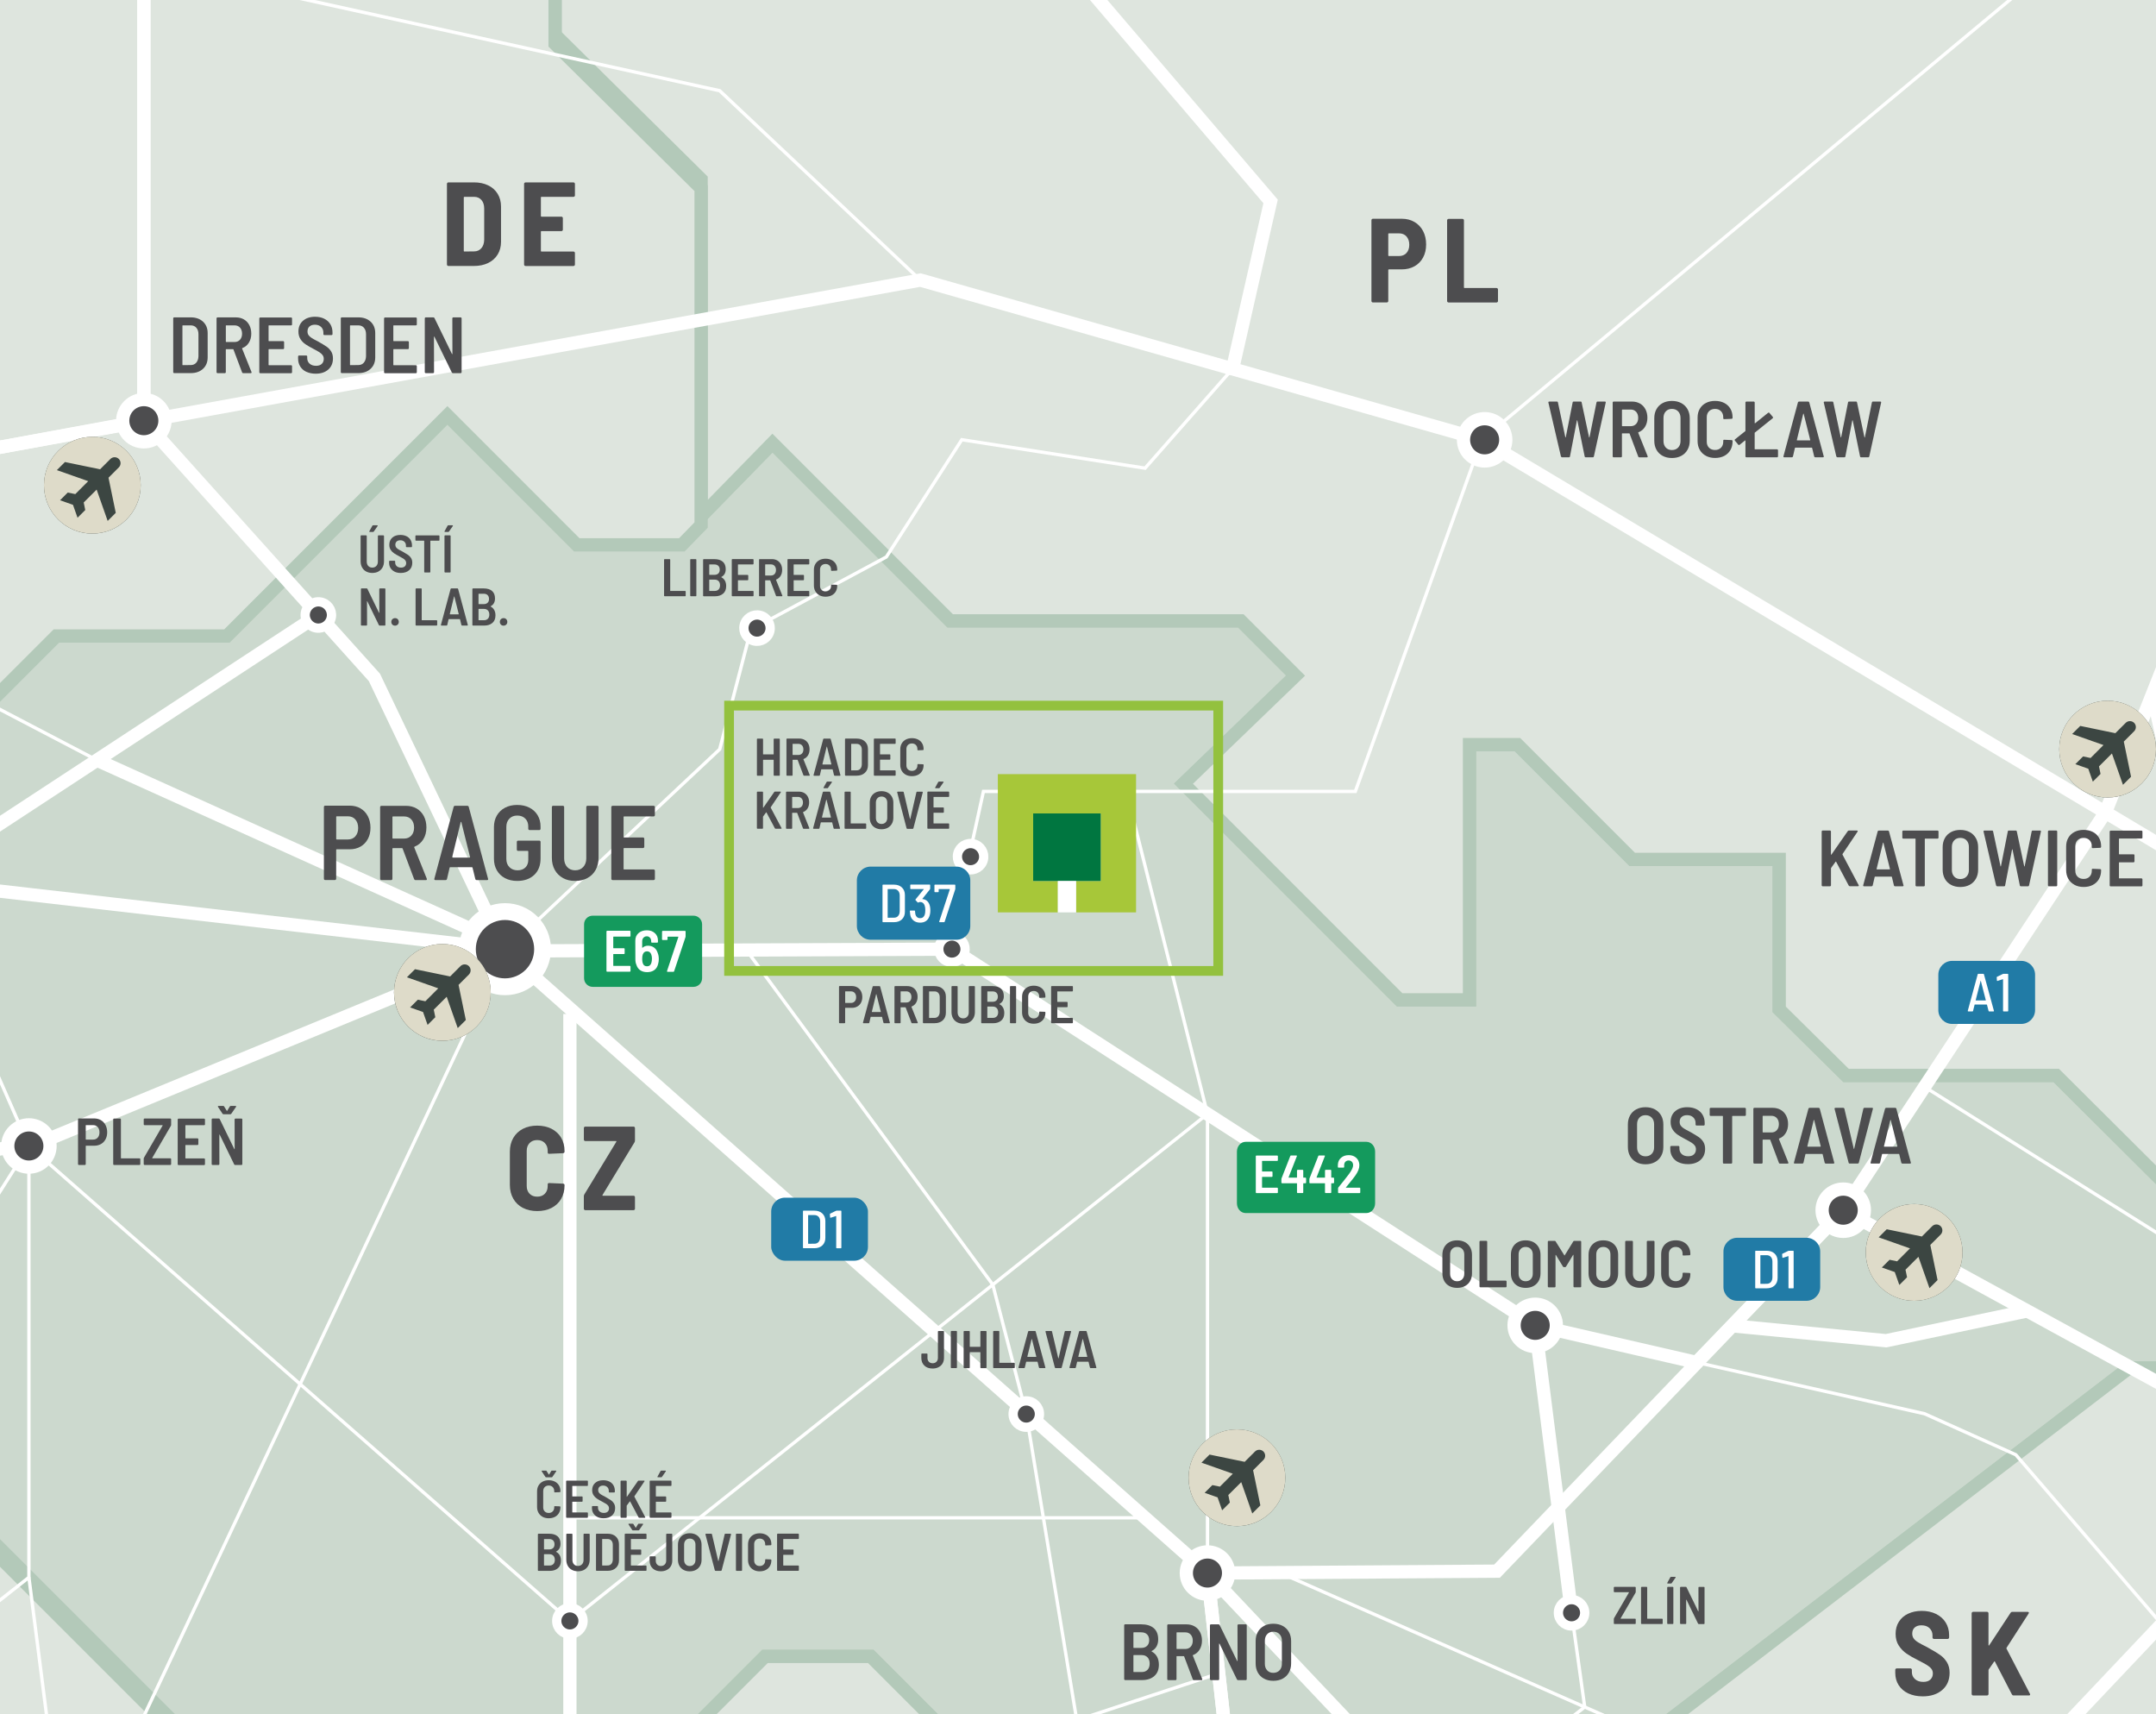 <?xml version="1.0" encoding="UTF-8"?> <svg xmlns="http://www.w3.org/2000/svg" xmlns:xlink="http://www.w3.org/1999/xlink" viewBox="0 0 751.89 597.65"><rect x="0" y="0" width="751.89" height="597.65" fill="#333333" stroke="none"/><defs><style> .cls-1, .cls-2, .cls-3, .cls-4, .cls-5, .cls-6, .cls-7, .cls-8, .cls-9, .cls-10, .cls-11, .cls-12, .cls-13, .cls-14, .cls-15, .cls-16, .cls-17, .cls-18, .cls-19, .cls-20, .cls-21, .cls-22, .cls-23, .cls-24, .cls-25, .cls-26, .cls-27, .cls-28, .cls-29, .cls-30 { fill: none; } .cls-2 { stroke-width: 5.87px; } .cls-2, .cls-25, .cls-26, .cls-27 { stroke: #fff; } .cls-2, .cls-25, .cls-26, .cls-27, .cls-28 { stroke-miterlimit: 10; } .cls-3 { clip-path: url(#clippath-8); } .cls-4 { clip-path: url(#clippath-7); } .cls-5 { clip-path: url(#clippath-6); } .cls-6 { clip-path: url(#clippath-9); } .cls-7 { clip-path: url(#clippath-5); } .cls-8 { clip-path: url(#clippath-3); } .cls-9 { clip-path: url(#clippath-4); } .cls-10 { clip-path: url(#clippath-1); } .cls-11 { isolation: isolate; } .cls-31 { fill: #007640; } .cls-32 { fill: #fff; } .cls-33 { fill: #a7c739; } .cls-34 { fill: #dedbc9; } .cls-35 { fill: #d1d3d4; } .cls-36 { fill: #ccd9ce; } .cls-37 { fill: #c7c2a5; } .cls-38 { fill: #dee5de; } .cls-39 { fill: #149a5d; } .cls-40 { fill: #217ba6; } .cls-41 { fill: #3c4642; } .cls-42 { fill: #4d4d4f; } .cls-12 { clip-path: url(#clippath-14); } .cls-13 { clip-path: url(#clippath-12); } .cls-14 { clip-path: url(#clippath-11); } .cls-15 { clip-path: url(#clippath-10); } .cls-16 { clip-path: url(#clippath-40); } .cls-17 { clip-path: url(#clippath-42); } .cls-18 { clip-path: url(#clippath-41); } .cls-19 { clip-path: url(#clippath-30); } .cls-20 { clip-path: url(#clippath-32); } .cls-21 { clip-path: url(#clippath-36); } .cls-22 { clip-path: url(#clippath-39); } .cls-23 { clip-path: url(#clippath-37); } .cls-24 { clip-path: url(#clippath-38); } .cls-25 { stroke-width: 3.24px; } .cls-26 { stroke-width: 1.16px; } .cls-27, .cls-28 { stroke-width: 4.62px; } .cls-28 { stroke: #b3c9b9; } .cls-29 { clip-path: url(#clippath); } .cls-30 { stroke: #93c13e; stroke-width: 3.4px; } </style><clipPath id="clippath"><rect class="cls-1" width="751.89" height="597.65"></rect></clipPath><clipPath id="clippath-1"><rect class="cls-1" width="751.89" height="597.65"></rect></clipPath><clipPath id="clippath-3"><rect class="cls-1" width="751.89" height="597.65"></rect></clipPath><clipPath id="clippath-4"><rect class="cls-1" width="751.89" height="597.65"></rect></clipPath><clipPath id="clippath-5"><rect class="cls-1" width="751.89" height="597.65"></rect></clipPath><clipPath id="clippath-6"><rect class="cls-1" width="751.89" height="597.65"></rect></clipPath><clipPath id="clippath-7"><rect class="cls-1" width="751.89" height="597.65"></rect></clipPath><clipPath id="clippath-8"><rect class="cls-1" width="751.89" height="597.65"></rect></clipPath><clipPath id="clippath-9"><rect class="cls-1" width="751.89" height="597.65"></rect></clipPath><clipPath id="clippath-10"><rect class="cls-1" width="751.89" height="597.65"></rect></clipPath><clipPath id="clippath-11"><rect class="cls-1" width="751.89" height="597.65"></rect></clipPath><clipPath id="clippath-12"><rect class="cls-1" width="751.89" height="597.65"></rect></clipPath><clipPath id="clippath-14"><rect class="cls-1" width="751.89" height="597.65"></rect></clipPath><clipPath id="clippath-15"><rect class="cls-1" width="751.89" height="597.65"></rect></clipPath><clipPath id="clippath-30"><rect class="cls-1" width="751.89" height="597.65"></rect></clipPath><clipPath id="clippath-32"><rect class="cls-1" width="751.89" height="597.65"></rect></clipPath><clipPath id="clippath-36"><rect class="cls-1" width="751.89" height="597.65"></rect></clipPath><clipPath id="clippath-37"><rect class="cls-1" width="751.89" height="597.65"></rect></clipPath><clipPath id="clippath-38"><rect class="cls-1" width="751.89" height="597.65"></rect></clipPath><clipPath id="clippath-39"><rect class="cls-1" width="751.89" height="597.65"></rect></clipPath><clipPath id="clippath-40"><rect class="cls-1" width="751.89" height="597.65"></rect></clipPath><clipPath id="clippath-41"><rect class="cls-1" width="751.89" height="597.65"></rect></clipPath><clipPath id="clippath-42"><rect class="cls-1" width="751.89" height="597.65"></rect></clipPath></defs><g class="cls-11"><g id="Layer_2" data-name="Layer 2"><g id="Layer_1-2" data-name="Layer 1"><g class="cls-29"><polygon class="cls-33" points="279.55 280.95 279.55 327.22 299.64 327.22 299.64 316.72 291.38 316.72 291.38 294.11 313.99 294.11 313.99 316.72 305.75 316.72 305.75 327.22 325.82 327.22 325.82 280.95 279.55 280.95"></polygon><rect class="cls-31" x="291.38" y="294.11" width="22.61" height="22.61"></rect><rect class="cls-32" x="299.64" y="316.72" width="6.11" height="10.5"></rect><polygon class="cls-33" points="320.52 179.54 320.52 227.73 341.44 227.73 341.44 216.79 332.84 216.79 332.84 193.24 356.39 193.24 356.39 216.79 347.81 216.79 347.81 227.73 368.71 227.73 368.71 179.54 320.52 179.54"></polygon><rect class="cls-31" x="332.84" y="193.24" width="23.55" height="23.55"></rect><rect class="cls-32" x="341.44" y="216.79" width="6.36" height="10.94"></rect><g class="cls-10"><path class="cls-32" d="m555.13,77.47c-9.12,0-16.52,7.4-16.52,16.52s7.39,16.52,16.52,16.52,16.52-7.4,16.52-16.52-7.4-16.52-16.52-16.52"></path><path class="cls-37" d="m564.18,87.9l-3.53,3.53,2.48,12-2.76,2.76-3.77-10.71-4.41,4.41.53,2.57-2.63,2.63-1.56-4.42-4.42-1.56,2.63-2.63,2.57.53,4.41-4.41-10.71-3.77,2.76-2.76,12,2.48,3.53-3.53c.79-.8,2.08-.8,2.87,0,.8.79.8,2.08,0,2.87m-9.05-10.43c-9.12,0-16.52,7.4-16.52,16.52s7.39,16.52,16.52,16.52,16.52-7.4,16.52-16.52-7.4-16.52-16.52-16.52"></path><path class="cls-32" d="m133.88,547.77c-9.12,0-16.52,7.4-16.52,16.52s7.39,16.52,16.52,16.52,16.52-7.4,16.52-16.52-7.4-16.52-16.52-16.52"></path><path class="cls-37" d="m142.93,558.2l-3.53,3.53,2.48,12-2.76,2.76-3.77-10.71-4.41,4.41.53,2.57-2.63,2.63-1.56-4.42-4.42-1.56,2.63-2.63,2.57.53,4.41-4.41-10.71-3.77,2.76-2.76,12,2.48,3.53-3.53c.79-.8,2.08-.8,2.87,0,.8.79.8,2.08,0,2.87m-9.05-10.43c-9.12,0-16.52,7.4-16.52,16.52s7.39,16.52,16.52,16.52,16.52-7.4,16.52-16.52-7.4-16.52-16.52-16.52"></path><path class="cls-32" d="m93.63,294.6c-9.12,0-16.52,7.4-16.52,16.52s7.39,16.52,16.52,16.52,16.52-7.4,16.52-16.52-7.4-16.52-16.52-16.52"></path><path class="cls-37" d="m102.68,305.03l-3.53,3.53,2.48,12-2.76,2.76-3.77-10.71-4.41,4.41.53,2.57-2.63,2.63-1.56-4.42-4.42-1.56,2.63-2.63,2.57.53,4.41-4.41-10.71-3.77,2.76-2.76,12,2.48,3.53-3.53c.79-.8,2.08-.8,2.87,0,.8.79.8,2.08,0,2.87m-9.05-10.43c-9.12,0-16.52,7.4-16.52,16.52s7.39,16.52,16.52,16.52,16.52-7.4,16.52-16.52-7.4-16.52-16.52-16.52"></path></g><rect class="cls-35" width="751.89" height="597.65"></rect><polygon class="cls-36" points="79.13 218.63 19.66 218.63 0 238.3 0 539.89 57.77 597.65 246.65 597.65 266.79 577.52 303.67 577.52 323.81 597.65 584.88 597.65 742.43 477.01 751.89 477.01 751.89 409.61 717.1 374.97 643.8 374.97 620.49 351.93 620.49 299.63 569.23 299.63 529.2 259.61 512.48 259.61 512.48 348.6 488.1 348.6 412.74 273.24 451.83 235.55 432.73 216.45 331.36 216.45 269.39 154.49 237.78 186.85 201.14 186.85 156.03 141.74 79.13 218.63"></polygon><g class="cls-8"><polyline class="cls-28" points="516.86 649.75 742.43 477.01 776.34 477.01 776.34 433.95 717.1 374.97 643.8 374.97 620.49 351.93 620.49 299.63 569.23 299.63 529.2 259.61 512.48 259.61 512.48 348.59 488.1 348.59 412.74 273.23 451.83 235.55 432.73 216.45 331.35 216.45 269.39 154.49 237.78 186.85 201.14 186.85 156.03 141.74 79.13 218.63 19.66 218.63 -31.09 269.39 -91.07 269.39 -150.79 329.11 -90.56 389.35 -90.56 449.33 129.77 669.66 174.66 669.66 266.79 577.52 303.68 577.52 342.62 616.47 393.9 616.47 422.47 649.75 516.86 649.75"></polyline></g><polygon class="cls-38" points="742.42 477.01 584.88 597.65 751.89 597.65 751.89 477.01 742.42 477.01"></polygon><g class="cls-9"><polygon class="cls-28" points="1191.59 491.45 980.45 491.45 951.25 520.65 912.42 520.65 868.62 477.01 742.42 477.01 516.86 649.75 516.73 737.57 625.56 854.89 691.72 854.89 770.49 776.11 834.42 776.11 871.62 738.92 969.46 738.92 1037.71 670.67 1124.99 670.67 1171 716.68 1202.87 716.68 1255.91 663.63 1255.91 554.94 1191.59 491.45"></polygon></g><polygon class="cls-38" points="193.58 0 193.58 12.17 244.51 62.54 244.51 179.96 269.39 154.49 331.35 216.46 432.73 216.46 451.83 235.55 412.74 273.23 488.1 348.59 512.48 348.59 512.48 259.61 529.2 259.61 569.23 299.64 620.49 299.64 620.49 351.93 643.8 374.97 717.1 374.97 751.89 409.6 751.89 0 193.58 0"></polygon><g class="cls-7"><polygon class="cls-28" points="244.51 179.96 244.51 62.54 193.58 12.17 193.58 -196.61 131.87 -258.32 131.87 -287.35 163.3 -318.78 163.3 -398.85 163.3 -474.47 227.34 -538.5 386.72 -538.5 502.35 -654.13 555.9 -654.13 609.1 -707.33 726.1 -707.33 726.1 -631.34 770.7 -586.74 881.95 -586.74 920.14 -624.93 1333.08 -624.93 1413.44 -544.58 1413.44 -422.18 1472.71 -362.9 1472.71 -217.11 1371.11 -115.52 1449.97 -115.52 1449.97 101.76 1497.64 149.43 1497.64 280.15 1302.06 475.73 1302.06 554.94 1255.91 554.94 1191.59 491.45 980.46 491.45 951.25 520.65 912.42 520.65 868.62 477.02 776.34 477.02 776.34 433.95 717.1 374.97 643.8 374.97 620.49 351.93 620.49 299.64 569.23 299.64 529.2 259.61 512.48 259.61 512.48 348.59 488.1 348.59 412.74 273.24 451.83 235.56 432.73 216.46 331.36 216.46 269.39 154.49 244.51 179.96"></polygon></g><polygon class="cls-38" points="266.79 577.52 246.65 597.65 323.81 597.65 303.67 577.52 266.79 577.52"></polygon><g class="cls-5"><polygon class="cls-28" points="80.16 1092.97 189.35 1092.97 222.8 1059.51 353.14 1059.51 455.16 958.29 455.16 910.67 476.67 889.16 476.67 841.45 512.99 841.45 565.23 789.85 516.73 737.57 516.86 649.75 422.47 649.75 393.9 616.47 342.62 616.47 303.67 577.52 266.79 577.52 174.66 669.66 129.77 669.66 88.62 628.5 88.62 687.71 56.7 655.8 30.17 655.8 30.17 718.47 -8.28 718.47 -53.26 763.46 -53.26 798.45 -11.54 840.17 -11.54 905.34 -64.51 852.37 -122.08 852.37 -122.08 839.2 -153.23 870.35 -208.98 870.35 -226.09 887.45 -248.19 887.45 -269.96 909.22 -317.4 909.22 -317.4 882.27 -377.38 882.27 -377.38 910.98 -408.01 941.61 -473.13 876.5 -493.89 897.26 -493.89 979.16 -455.82 979.16 -417.76 1017.22 -385.46 984.92 -329.71 1040.68 -299.72 1040.68 -299.72 1002.23 -190.52 1002.23 -158.36 970.06 -127.46 970.06 -153.29 995.88 -153.29 1012.99 -98.08 1068.2 1.72 1068.2 26.41 1092.89 80.16 1092.97"></polygon></g><path class="cls-38" d="m0,597.65h54.65L0,543v54.65ZM0,0v241.42l19.67-19.67h59.47l76.9-76.9,45.11,45.11h36.63l6.73-6.89v-117.42s-50.93-50.37-50.93-50.37V0H0Z"></path><g class="cls-4"><polygon class="cls-28" points="174.66 -482.71 17.23 -640.14 -59.28 -640.14 -216.99 -482.44 -351.5 -482.44 -248.87 -585.06 -343.29 -585.06 -384.87 -626.64 -444.8 -626.64 -444.8 -715.38 -626.28 -715.38 -578.6 -667.7 -578.6 -610.8 -621.15 -610.8 -621.15 -582.09 -595.52 -556.46 -595.52 -482.44 -637.56 -482.44 -637.56 -410.86 -686.26 -362.16 -686.26 -446.75 -826.31 -446.75 -826.31 -206.82 -890.81 -206.82 -890.81 -167.87 -849.79 -167.87 -849.79 -109.42 -935.92 -23.3 -989.24 -23.3 -989.24 203.29 -922.59 269.94 -971.81 319.16 -971.81 372.47 -921.05 423.23 -921.05 487.31 -863.38 544.98 -754.44 544.98 -698.69 600.73 -750.48 652.52 -750.48 755.94 -776.04 781.5 -776.04 883.08 -641.66 883.08 -641.66 838.36 -607.82 838.36 -582.62 863.56 -519.65 863.56 -488.36 894.85 -473.12 879.61 -408.01 944.72 -377.39 914.1 -377.39 885.38 -317.41 885.38 -317.41 912.33 -269.96 912.33 -248.2 890.57 -226.09 890.57 -208.98 873.46 -153.23 873.46 -122.08 842.32 -122.08 855.49 -64.5 855.49 -11.55 908.45 -11.55 843.28 -53.26 801.56 -53.26 766.57 -8.27 721.59 30.18 721.59 30.18 658.92 56.71 658.92 88.62 690.83 88.62 631.62 -90.56 452.44 -90.56 392.47 -150.79 332.23 -91.07 272.51 -31.09 272.51 19.66 221.75 79.14 221.75 156.03 144.85 201.14 189.97 237.78 189.97 244.51 183.07 244.5 65.66 193.58 15.28 193.58 -193.5 131.87 -255.2 131.87 -284.24 163.3 -315.66 163.3 -471.35 174.66 -482.71"></polygon><polyline class="cls-26" points="817.63 880.22 655.04 898.62 565.23 830.02 566.08 746.86 516.86 649.75 421.1 548.46 176.11 331.57 130.58 236.19 50.17 146.68 50.17 -12.52 -4.73 -190.1 -88.2 -218.17 -137.94 -344.62 -473.92 -431.9 -598.4 -340.01 -698.69 -340.01 -731.26 -111.08 -762.75 -23.46 -808.12 3.92 -848.77 122.09 -826.31 275.94 -716.5 480.24 -644.28 542.73 -449.44 535.45 -255.12 501.62"></polyline><polyline class="cls-26" points="50.17 146.68 320.97 97.65 516.73 153.32 763.84 300.92 929.75 342.79 1544.54 356.62"></polyline><polyline class="cls-27" points="301.87 982.31 287.75 921.85 181.74 901.38 153.39 818.75 131.87 754.48 170.34 757.96 170.34 703.96 198.75 703.96 198.75 353.52"></polyline><polyline class="cls-26" points="131.87 754.48 40.03 730.73 24.03 715 24.03 658.77 -170.43 577.52 -255.72 500.67"></polyline><polyline class="cls-26" points="24.04 715.01 -219.09 730.73 -255.72 500.67"></polyline><polyline class="cls-27" points="-947.34 452.24 -795.84 332.62 -623.97 267.86 -528.23 207.08 -235.3 179.18 -106.84 191.51 -184.2 76.44 -75.11 -150.28 -4.73 -190.1 91.23 -426.96 227.71 -435.62 397.01 -526.56 559.37 -622.99 710.56 -640.57 739.17 -383.43 819.33 -101.99 602.34 -135.63 321 -155.03 11.07 -138.99 -75.11 -150.28 -205.97 -138.6 -351.23 -114.02 -474.53 -137.49 -595.14 -111.08 -731.26 -111.08"></polyline><polyline class="cls-26" points="821.45 -100.4 516.73 153.32 472.66 275.94 342.97 275.94 330.59 332.2 176.11 331.58 14.09 398.33 -27.3 405 -52.22 409.02 -150.92 482.35 -255.72 500.67 -331.27 430.41 -421.72 410.06 -627.83 368.37 -638.23 474.79 -644.27 543.43 -681.1 593.26 -699.96 620.44 -765.93 825.7"></polyline><polyline class="cls-26" points="843.41 -501.13 1076.97 -120.93 821.46 -100.4 845.29 3.65 734.26 283.23 642.81 421.95 522.06 548.46 421.1 548.46"></polyline><polyline class="cls-26" points="287.74 921.85 506.33 794.52 566.08 746.85 626.36 700.91 764.55 554.94 1118.25 554.94 1118.25 615.02"></polyline><polyline class="cls-26" points="642.81 421.95 764.36 488.44 764.55 554.94"></polyline><line class="cls-26" x1="50.17" y1="146.68" x2="-6.88" y2="157.19"></line><polyline class="cls-26" points="176.11 331.57 250.99 261.23 261.85 219.56 309.1 194.19 335.42 153.31 399.34 163.23 429.84 128.61 443.12 70.22 321 -72.81 321 -155.04 227.71 -435.62"></polyline><polyline class="cls-26" points="50.17 -12.52 250.99 31.63 320.97 97.66"></polyline><polyline class="cls-26" points="750.7 242.01 763.83 300.91 764.36 488.44"></polyline><polyline class="cls-26" points="626.36 700.92 686.31 722.96 816.78 686.68 847.13 554.85"></polyline></g><line class="cls-27" x1="535.39" y1="462.1" x2="548.07" y2="562.31"></line><g class="cls-3"><polyline class="cls-26" points="-106.84 191.51 -10.23 242.01 33.81 265.03"></polyline><polyline class="cls-26" points="10.08 399.56 -49.41 493.29 -171.25 575.42"></polyline><polyline class="cls-26" points="-219.08 730.73 10.08 549.96 10.08 399.56"></polyline><line class="cls-26" x1="10.08" y1="549.96" x2="24.03" y2="658.77"></line><line class="cls-26" x1="22.51" y1="657.07" x2="176.11" y2="330.94"></line><line class="cls-26" x1="-30.53" y1="307.2" x2="10.08" y2="399.56"></line></g><line class="cls-26" x1="10.08" y1="399.56" x2="198.74" y2="565.15"></line><g class="cls-6"><polyline class="cls-26" points="589.3 474.48 671.16 492.91 703 507.21 753.84 566.25"></polyline></g><line class="cls-26" x1="396.6" y1="529.2" x2="198.75" y2="529.2"></line><g class="cls-15"><polyline class="cls-26" points="260.87 332.02 346.23 447.91 357.91 493.03 375.51 599.78 375.51 760.09"></polyline><line class="cls-26" x1="375.51" y1="599.77" x2="425.01" y2="583.44"></line></g><polyline class="cls-26" points="421.1 548.46 421.1 388.4 392.81 275.94"></polyline><line class="cls-26" x1="198.75" y1="565.15" x2="421.1" y2="388.4"></line><g class="cls-14"><line class="cls-26" x1="446.58" y1="548.46" x2="675.33" y2="649.18"></line><polyline class="cls-26" points="548.07 562.31 552.66 595.16 503.49 633.85 434.77 673.87"></polyline><polyline class="cls-27" points="710.72 -638.78 721.49 -543.87 739.17 -383.44 820.43 -100.39 845.29 3.64 734.26 283.24 642.81 421.95 522.07 547.8 421.1 548.46 444.79 760.09"></polyline><polyline class="cls-27" points="750.7 242.01 763.83 300.91 764.55 554.94 624.75 702.62 566.08 746.85 506.34 794.52 444.79 760.1 438.47 836.83 429.85 941.64 301.87 982.31 219.7 992.42 205.23 1045.46 81.23 1066.8 -13.52 1146.79 31.2 1237.48 101.69 1250.01 93.72 1284 68.62 1304.44"></polyline><polyline class="cls-27" points="845.29 3.64 1076.96 -120.93 843.41 -501.13 721.48 -543.87"></polyline><polyline class="cls-27" points="227.72 -435.62 321 -155.04 321 -72.81 443.11 70.23 429.85 128.61 516.73 153.32 763.84 300.91 929.75 342.79 1555.05 356.77"></polyline><polyline class="cls-27" points="-1017.81 -35.21 -1094.24 7.42 -1145.93 8.79 -1218.3 -17.74 -1174.82 40.23 -1161.46 37.41 -1068.29 58.23 -848.77 74.23 -787.37 75.65 -708.24 97.65 -509.43 115.38 -461.2 79.92 -184.2 76.45 -6.88 157.19 320.97 97.65 429.84 128.61"></polyline><polyline class="cls-27" points="-780.88 629.43 -710.51 653.26 -699.96 620.44 -681.1 593.25 -629.93 604.07 -586.74 617.45 -436.68 687.22 -329.76 680.93 -219.09 730.73 24.03 715.01 40.03 730.73 131.87 754.48 170.35 757.95 444.79 760.09 506.33 794.52 565.23 830.02 655.04 898.62 817.63 880.22 907.61 1156.88 1131.51 1156.88 1131.51 1234.81 1415.31 1234.81 1497.46 1234.81 1615.63 1374.46 1789.64 1491.97 1793.55 1375.17 1749.61 1245.25 1497.46 1234.81"></polyline><polyline class="cls-27" points="-598.4 -340.01 -495.15 -279.38 -474.54 -137.49 -350.06 -114.09 -247.88 -131.51 -184.2 76.44 -6.88 157.2 50.17 146.68 130.58 236.19 176.1 331.57 421.1 548.46 516.86 649.75 566.08 746.86 565.23 830.02 655.03 898.62 817.63 880.22 907.61 1156.88 1131.52 1156.88 1131.52 1234.81 1216.82 1234.81 1274.77 1438.62 1367.11 1529.53 1288.53 1606.39 1288.53 1635.93 1422.69 1767.15 1391.52 1775.72 1352.51 1982.03 1352.51 2083.41 1313.5 2188.33 1262.88 2209.49 1262.88 2291.61 1309.87 2338.6"></polyline><polyline class="cls-27" points="421.1 548.46 444.79 760.1 506.33 794.52 565.23 830.02"></polyline><polyline class="cls-27" points="-255.72 500.67 -244.46 357.92 -239.26 292.01 -235.3 179.18 -184.2 76.44 -75.11 -150.28 -4.73 -190.11 50.17 -12.51 50.17 146.68"></polyline><polyline class="cls-27" points="50.17 146.68 50.17 -12.52 -4.73 -190.1 -88.2 -218.17"></polyline><polyline class="cls-27" points="-681.1 593.26 -644.27 543.43 -627.82 368.38 -421.72 410.05 -331.27 430.41 -255.72 500.67 -150.92 482.36 -52.22 409.01 14.09 398.33 176.11 331.57 331.98 330.94 421.1 388.4 535.4 462.09 591.61 475.02 642.81 421.95 764.36 488.44 764.55 554.94 1118.25 554.94 1118.25 615.02 1301.3 616.96"></polyline><polyline class="cls-27" points="-255.72 500.67 -170.43 577.52 24.03 658.77 24.03 715.01"></polyline></g><polyline class="cls-27" points="604.14 462.26 657.76 467.45 707 457.06"></polyline><g class="cls-13"><line class="cls-26" x1="671.15" y1="378.93" x2="764.55" y2="437.6"></line><polyline class="cls-27" points="111.03 214.42 -30.53 307.2 -112.22 345.58"></polyline><line class="cls-27" x1="-30.53" y1="307.2" x2="176.11" y2="330.94"></line></g><line class="cls-27" x1="33.81" y1="265.03" x2="172.64" y2="327.76"></line><g><path class="cls-42" d="m493.29,77.4c1.29.75,2.29,1.8,3,3.16.71,1.36,1.06,2.91,1.06,4.66s-.35,3.24-1.06,4.56c-.71,1.32-1.71,2.34-3,3.06-1.29.72-2.77,1.08-4.43,1.08h-4.5c-.14,0-.21.07-.21.21v10.82c0,.14-.05.26-.15.35-.1.1-.22.15-.35.15h-4.87c-.14,0-.26-.05-.35-.15s-.15-.21-.15-.35v-28.18c0-.14.05-.26.15-.35.1-.1.21-.15.35-.15h10.07c1.67,0,3.14.37,4.43,1.12Zm-2.79,10.8c.65-.71.98-1.66.98-2.85s-.33-2.19-.98-2.91c-.65-.72-1.52-1.08-2.6-1.08h-3.54c-.14,0-.21.07-.21.21v7.49c0,.14.07.21.21.21h3.54c1.08,0,1.95-.35,2.6-1.06Z"></path><path class="cls-42" d="m504.82,105.31c-.1-.1-.15-.21-.15-.35v-28.14c0-.14.05-.26.15-.35.1-.1.21-.15.35-.15h4.87c.14,0,.26.05.35.15.1.1.15.21.15.35v23.39c0,.14.07.21.21.21h11.16c.14,0,.26.05.35.15.1.1.15.22.15.35v4.04c0,.14-.05.26-.15.35-.1.1-.21.15-.35.15h-16.73c-.14,0-.26-.05-.35-.15Z"></path></g><g class="cls-12"><g><path class="cls-42" d="m665.5,590.43c-1.44-.68-2.56-1.64-3.35-2.87s-1.19-2.66-1.19-4.27v-1.08c0-.14.05-.26.15-.35s.21-.15.35-.15h4.79c.14,0,.26.05.35.15.1.1.15.22.15.35v.79c0,.97.36,1.78,1.08,2.43.72.65,1.69.98,2.91.98,1.08,0,1.91-.28,2.48-.83.57-.55.85-1.26.85-2.12,0-.64-.18-1.19-.54-1.64-.36-.46-.87-.89-1.52-1.29-.65-.4-1.66-.95-3.02-1.64-1.67-.83-3.03-1.61-4.08-2.33-1.06-.72-1.96-1.65-2.71-2.79-.75-1.14-1.12-2.51-1.12-4.12s.38-3.02,1.15-4.23c.76-1.21,1.84-2.14,3.23-2.79,1.39-.65,2.97-.98,4.75-.98s3.51.35,4.95,1.06c1.44.71,2.57,1.7,3.37,2.98s1.21,2.75,1.21,4.41v.83c0,.14-.05.26-.15.35s-.21.15-.35.15h-4.79c-.14,0-.26-.05-.35-.15-.1-.1-.15-.21-.15-.35v-.75c0-1-.35-1.83-1.04-2.5s-1.64-1-2.83-1c-1,0-1.78.26-2.35.77-.57.51-.85,1.23-.85,2.14,0,.64.17,1.19.5,1.67s.85.92,1.54,1.35c.69.43,1.75.99,3.16,1.69l.87.5c1.61.89,2.87,1.66,3.77,2.31.9.65,1.66,1.48,2.27,2.48.61,1,.92,2.21.92,3.62,0,2.53-.85,4.53-2.56,6.01-1.71,1.48-3.98,2.23-6.81,2.23-1.92,0-3.59-.34-5.04-1.02Z"></path><path class="cls-42" d="m687.75,590.97c-.1-.1-.15-.21-.15-.35v-28.14c0-.14.05-.26.15-.35s.21-.15.35-.15h4.87c.14,0,.26.05.35.15.1.1.15.22.15.35v11.07c0,.08.03.14.1.17s.12,0,.15-.08l7.45-11.32c.14-.22.33-.33.58-.33h5.37c.19,0,.33.06.4.17.07.11.05.25-.06.42l-7.7,11.95c-.03.08-.03.18,0,.29l8.16,15.73c.06.11.08.19.08.25,0,.22-.15.33-.46.33h-5.33c-.25,0-.44-.12-.58-.38l-5.91-11.4c-.03-.08-.07-.12-.12-.12s-.11.04-.17.12l-1.87,2.71c-.06.11-.08.19-.08.25v8.33c0,.14-.05.26-.15.35s-.22.15-.35.15h-4.87c-.14,0-.26-.05-.35-.15Z"></path></g></g><g><path class="cls-42" d="m182.35,421.14c-1.44-.75-2.56-1.82-3.35-3.21-.79-1.39-1.19-3-1.19-4.83v-11.57c0-1.8.4-3.39,1.19-4.77.79-1.37,1.91-2.44,3.35-3.18,1.44-.75,3.11-1.12,4.99-1.12s3.55.37,5,1.1c1.44.74,2.56,1.77,3.35,3.1s1.19,2.89,1.19,4.66v.21c0,.14-.05.26-.15.37-.1.11-.22.17-.35.17l-4.87.21c-.33,0-.5-.15-.5-.46v-.54c0-1.14-.33-2.05-1-2.75-.67-.69-1.55-1.04-2.66-1.04s-2,.35-2.66,1.04c-.67.69-1,1.61-1,2.75v12.2c0,1.14.33,2.05,1,2.73.67.68,1.55,1.02,2.66,1.02s2-.34,2.66-1.02c.67-.68,1-1.59,1-2.73v-.54c0-.3.17-.46.5-.46l4.87.21c.14,0,.26.05.35.15.1.1.15.21.15.35v.12c0,1.78-.4,3.34-1.19,4.7-.79,1.36-1.91,2.41-3.35,3.14-1.44.74-3.11,1.1-5,1.1s-3.55-.38-4.99-1.12Z"></path><path class="cls-42" d="m203.76,421.79c-.1-.1-.15-.21-.15-.35v-4.37c0-.22.06-.43.17-.62l11.16-18.36c.08-.17.04-.25-.12-.25h-10.7c-.14,0-.26-.05-.35-.15-.1-.1-.15-.21-.15-.35v-4.04c0-.14.05-.26.15-.35s.21-.15.35-.15h16.82c.14,0,.26.05.35.15.1.1.15.22.15.35v4.37c0,.22-.06.43-.17.62l-11.15,18.36c-.08.17-.04.25.12.25h10.7c.14,0,.26.05.35.15.1.1.15.21.15.35v4.04c0,.14-.05.26-.15.35-.1.1-.22.15-.35.15h-16.82c-.14,0-.26-.05-.35-.15Z"></path></g><g><path class="cls-42" d="m156.02,92.58c-.1-.1-.15-.21-.15-.35v-28.14c0-.14.05-.26.15-.35s.21-.15.35-.15h8.95c1.86,0,3.5.35,4.93,1.04,1.43.69,2.53,1.68,3.31,2.96s1.17,2.76,1.17,4.45v12.24c0,1.69-.39,3.18-1.17,4.45-.78,1.28-1.88,2.26-3.31,2.96-1.43.69-3.07,1.04-4.93,1.04h-8.95c-.14,0-.26-.05-.35-.15Zm5.93-4.89l3.41-.04c1.03,0,1.86-.37,2.5-1.1.64-.73.97-1.71,1-2.93v-10.91c0-1.25-.32-2.24-.96-2.98-.64-.73-1.48-1.1-2.54-1.1h-3.41c-.14,0-.21.07-.21.21v18.65c0,.14.07.21.21.21Z"></path><path class="cls-42" d="m200.35,68.48c-.1.1-.22.15-.35.15h-11.16c-.14,0-.21.07-.21.21v6.49c0,.14.07.21.21.21h6.95c.14,0,.26.05.35.15.1.1.15.22.15.35v4.04c0,.14-.05.26-.15.35-.1.1-.21.15-.35.15h-6.95c-.14,0-.21.07-.21.21v6.7c0,.14.07.21.21.21h11.16c.14,0,.26.05.35.15.1.1.15.22.15.35v4.04c0,.14-.05.26-.15.35-.1.1-.22.15-.35.15h-16.73c-.14,0-.26-.05-.35-.15s-.15-.21-.15-.35v-28.14c0-.14.05-.26.15-.35s.21-.15.35-.15h16.73c.14,0,.26.05.35.15.1.1.15.21.15.35v4.04c0,.14-.05.26-.15.35Z"></path></g><g><path class="cls-42" d="m635.4,308.91c-.07-.07-.1-.14-.1-.24v-18.76c0-.09.03-.17.1-.24.06-.06.14-.1.24-.1h2.55c.09,0,.17.03.24.1s.1.14.1.24v7.99c0,.06.02.09.06.11.04.02.07,0,.11-.06l5.69-8.16c.09-.15.22-.22.39-.22h2.8c.13,0,.22.04.26.12.05.08.03.18-.04.29l-5.24,7.8c-.02.06-.02.12,0,.19l5.63,10.63c.04.07.06.13.06.17,0,.15-.09.22-.28.22h-2.83c-.19,0-.32-.08-.42-.25l-4.38-8.27c-.02-.06-.05-.08-.08-.08s-.07.02-.11.06l-1.55,2.14c-.04.07-.06.13-.06.17v5.91c0,.09-.03.17-.1.24-.06.06-.14.1-.24.1h-2.55c-.09,0-.17-.03-.24-.1Z"></path><path class="cls-42" d="m660.5,308.73l-.72-2.97c-.02-.07-.07-.11-.14-.11h-5.72c-.07,0-.12.04-.14.11l-.69,2.97c-.06.18-.19.28-.39.28h-2.64c-.24,0-.33-.12-.28-.36l5.05-18.79c.06-.18.18-.28.39-.28h3.16c.2,0,.33.09.39.28l5.05,18.79.03.11c0,.17-.1.25-.31.25h-2.66c-.2,0-.33-.09-.39-.28Zm-6.02-5.65s.07.04.11.04h4.38s.07-.01.11-.04c.04-.03.05-.07.03-.12l-2.28-9.1c-.02-.06-.05-.08-.08-.08s-.07.03-.08.08l-2.22,9.1c-.02.06,0,.1.03.12Z"></path><path class="cls-42" d="m675.94,289.68c.06.06.1.14.1.24v2.14c0,.09-.03.17-.1.24-.07.06-.14.1-.24.1h-4.3c-.09,0-.14.05-.14.14v16.15c0,.09-.03.17-.1.24s-.14.1-.24.1h-2.55c-.09,0-.17-.03-.24-.1-.06-.07-.1-.14-.1-.24v-16.15c0-.09-.05-.14-.14-.14h-4.13c-.09,0-.17-.03-.24-.1s-.1-.14-.1-.24v-2.14c0-.09.03-.17.1-.24s.14-.1.24-.1h11.93c.09,0,.17.03.24.1Z"></path><path class="cls-42" d="m680.41,308.51c-.93-.5-1.66-1.21-2.16-2.12-.51-.92-.76-1.97-.76-3.18v-7.83c0-1.18.25-2.23.76-3.15s1.23-1.62,2.16-2.12c.93-.5,2.01-.75,3.23-.75s2.33.25,3.26.75c.93.5,1.66,1.21,2.18,2.12.52.92.78,1.97.78,3.15v7.83c0,1.2-.26,2.26-.78,3.18-.52.92-1.24,1.62-2.18,2.12-.93.5-2.02.75-3.26.75s-2.3-.25-3.23-.75Zm5.41-2.9c.55-.58.82-1.34.82-2.26v-8.05c0-.94-.27-1.71-.82-2.29-.55-.58-1.27-.87-2.18-.87s-1.6.29-2.14.87c-.54.58-.8,1.35-.8,2.29v8.05c0,.93.27,1.68.8,2.26.54.58,1.25.87,2.14.87s1.63-.29,2.18-.87Z"></path><path class="cls-42" d="m696.13,308.73l-4.38-18.79v-.11c0-.17.1-.25.31-.25h2.66c.2,0,.32.1.36.31l2.58,12.13c.02.06.05.08.08.08s.06-.04.08-.11l2.39-12.1c.02-.2.14-.31.36-.31h2.42c.2,0,.32.1.36.31l2.58,12.13c.02.07.05.11.08.11s.06-.04.08-.11l2.44-12.13c.04-.2.16-.31.36-.31h2.55c.26,0,.36.12.31.36l-4.13,18.76c-.04.2-.16.31-.36.31h-2.5c-.2,0-.32-.1-.36-.31l-2.55-12.51c-.02-.06-.05-.08-.08-.08s-.06.03-.08.08l-2.41,12.51c-.02.2-.14.31-.36.31h-2.41c-.18,0-.3-.09-.36-.28Z"></path><path class="cls-42" d="m714.31,308.91c-.07-.07-.1-.14-.1-.24v-18.76c0-.09.03-.17.1-.24.06-.06.14-.1.24-.1h2.55c.09,0,.17.03.24.1s.1.14.1.24v18.76c0,.09-.03.17-.1.24-.06.06-.14.1-.24.1h-2.55c-.09,0-.17-.03-.24-.1Z"></path><path class="cls-42" d="m723.46,308.49c-.93-.49-1.64-1.18-2.15-2.07-.51-.89-.76-1.91-.76-3.08v-8.16c0-1.17.25-2.19.76-3.07.51-.88,1.22-1.56,2.15-2.04.92-.48,1.99-.72,3.19-.72s2.27.24,3.19.71,1.64,1.14,2.15,2c.51.86.76,1.86.76,3.01v.17c0,.09-.03.18-.1.25-.07.07-.14.11-.24.11l-2.58.11c-.22,0-.33-.11-.33-.33v-.33c0-.87-.26-1.57-.79-2.11-.53-.54-1.22-.8-2.07-.8s-1.57.27-2.1.8c-.53.54-.79,1.24-.79,2.11v8.52c0,.87.26,1.57.79,2.09s1.23.79,2.1.79,1.54-.26,2.07-.79c.53-.53.79-1.23.79-2.09v-.36c0-.2.11-.3.33-.3l2.58.11c.09,0,.17.03.24.1.06.06.1.14.1.24v.11c0,1.15-.25,2.16-.76,3.04-.51.88-1.23,1.55-2.15,2.03s-1.99.71-3.19.71-2.27-.25-3.19-.74Z"></path><path class="cls-42" d="m747.06,292.26c-.07.06-.14.1-.24.1h-7.71c-.09,0-.14.05-.14.14v5.22c0,.09.05.14.14.14h4.94c.09,0,.17.03.24.1.06.06.1.14.1.24v2.11c0,.09-.03.17-.1.24-.06.07-.14.1-.24.1h-4.94c-.09,0-.14.05-.14.14v5.33c0,.09.05.14.14.14h7.71c.09,0,.17.03.24.1.06.07.1.14.1.24v2.11c0,.09-.03.17-.1.24-.07.06-.14.1-.24.1h-10.74c-.09,0-.17-.03-.24-.1s-.1-.14-.1-.24v-18.76c0-.09.03-.17.1-.24.06-.06.14-.1.24-.1h10.74c.09,0,.17.03.24.1.06.06.1.14.1.24v2.11c0,.09-.03.17-.1.24Z"></path></g><g><path class="cls-42" d="m544.37,159.16l-4.38-18.79v-.11c0-.17.1-.25.31-.25h2.66c.2,0,.32.1.36.31l2.58,12.13c.02.06.05.08.08.08s.06-.04.08-.11l2.39-12.1c.02-.2.14-.31.36-.31h2.42c.2,0,.32.1.36.31l2.58,12.13c.02.07.05.11.08.11s.06-.04.08-.11l2.44-12.13c.04-.2.16-.31.36-.31h2.55c.26,0,.36.12.31.36l-4.13,18.76c-.04.2-.16.31-.36.31h-2.5c-.2,0-.32-.1-.36-.31l-2.55-12.52c-.02-.06-.05-.08-.08-.08s-.06.03-.08.08l-2.41,12.52c-.02.2-.14.31-.36.31h-2.41c-.18,0-.3-.09-.36-.28Z"></path><path class="cls-42" d="m571.31,159.16l-3-7.96c-.04-.07-.08-.11-.14-.11h-2.39c-.09,0-.14.05-.14.14v7.88c0,.09-.03.17-.1.24-.06.06-.14.1-.24.1h-2.55c-.09,0-.17-.03-.24-.1-.07-.06-.1-.14-.1-.24v-18.76c0-.09.03-.17.1-.24.06-.06.14-.1.24-.1h6.41c1.05,0,1.99.24,2.8.71.81.47,1.44,1.14,1.89,2,.44.86.67,1.85.67,2.96,0,1.2-.28,2.25-.83,3.14s-1.31,1.52-2.28,1.89c-.09.04-.12.1-.08.19l3.27,8.16s.03.09.03.17c0,.15-.09.22-.28.22h-2.66c-.2,0-.33-.09-.39-.28Zm-5.66-16.23v5.52c0,.09.05.14.14.14h2.91c.78,0,1.41-.26,1.89-.79.48-.53.72-1.23.72-2.1s-.24-1.6-.72-2.12c-.48-.53-1.11-.79-1.89-.79h-2.91c-.09,0-.14.05-.14.14Z"></path><path class="cls-42" d="m579.84,158.94c-.93-.5-1.66-1.21-2.16-2.12-.51-.92-.76-1.97-.76-3.18v-7.83c0-1.18.25-2.23.76-3.15s1.23-1.62,2.16-2.12c.93-.5,2.01-.75,3.23-.75s2.33.25,3.26.75c.93.5,1.66,1.21,2.18,2.12.52.92.78,1.97.78,3.15v7.83c0,1.2-.26,2.26-.78,3.18-.52.92-1.24,1.62-2.18,2.12s-2.02.75-3.26.75-2.3-.25-3.23-.75Zm5.41-2.9c.55-.58.82-1.34.82-2.26v-8.05c0-.94-.27-1.71-.82-2.29-.55-.58-1.27-.87-2.18-.87s-1.6.29-2.14.87c-.54.58-.8,1.35-.8,2.29v8.05c0,.93.27,1.68.8,2.26.54.58,1.25.87,2.14.87s1.63-.29,2.18-.87Z"></path><path class="cls-42" d="m594.93,158.92c-.93-.49-1.64-1.18-2.15-2.07-.51-.89-.76-1.92-.76-3.08v-8.16c0-1.17.25-2.19.76-3.07.51-.88,1.22-1.56,2.15-2.04.92-.48,1.99-.72,3.19-.72s2.27.24,3.19.71,1.64,1.14,2.15,2c.51.86.76,1.86.76,3.01v.17c0,.09-.03.18-.1.25-.07.07-.14.11-.24.11l-2.58.11c-.22,0-.33-.11-.33-.33v-.33c0-.87-.26-1.57-.79-2.11-.53-.54-1.22-.8-2.07-.8s-1.57.27-2.1.8c-.53.54-.79,1.24-.79,2.11v8.52c0,.87.26,1.57.79,2.1s1.23.79,2.1.79,1.54-.26,2.07-.79c.53-.53.79-1.23.79-2.1v-.36c0-.2.11-.31.33-.31l2.58.11c.09,0,.17.03.24.1.06.06.1.14.1.24v.11c0,1.15-.25,2.16-.76,3.04-.51.88-1.23,1.55-2.15,2.03-.92.47-1.99.71-3.19.71s-2.27-.25-3.19-.74Z"></path></g><path class="cls-42" d="m612.07,156.66h7.66c.09,0,.17.03.24.1.06.06.1.14.1.24v2.11c0,.09-.03.17-.1.24-.07.06-.14.1-.24.1h-10.68c-.09,0-.17-.03-.24-.1-.07-.06-.1-.14-.1-.24v-5.44c0-.06-.02-.09-.05-.11-.04-.02-.07,0-.11.03l-1.89,1.5c-.07.06-.15.08-.22.08s-.16-.05-.25-.14l-1.14-1.39c-.07-.11-.11-.18-.11-.22,0-.07.05-.16.14-.25l3.55-2.83c.06-.04.08-.09.08-.17v-9.82c0-.09.03-.17.1-.24.06-.06.14-.1.24-.1h2.55c.09,0,.17.03.24.1s.1.14.1.24v7.13c0,.06.02.09.05.11.04.02.07,0,.11-.03l4.52-3.64c.09-.06.17-.08.22-.08.07,0,.16.05.25.14l1.17,1.39c.06.07.08.15.08.22s-.05.16-.14.25l-6.19,4.97c-.06.02-.08.07-.08.17v5.55c0,.09.05.14.14.14Z"></path><g><path class="cls-42" d="m632.69,159.16l-.72-2.97c-.02-.07-.07-.11-.14-.11h-5.72c-.07,0-.12.04-.14.11l-.69,2.97c-.06.19-.19.28-.39.28h-2.64c-.24,0-.33-.12-.28-.36l5.05-18.79c.06-.18.18-.28.39-.28h3.16c.2,0,.33.09.39.28l5.05,18.79.03.11c0,.17-.1.25-.31.25h-2.66c-.2,0-.33-.09-.39-.28Zm-6.02-5.65s.07.04.11.04h4.38s.07-.01.11-.04c.04-.03.05-.07.03-.12l-2.28-9.1c-.02-.06-.05-.08-.08-.08s-.07.03-.08.08l-2.22,9.1c-.02.06,0,.1.03.12Z"></path><path class="cls-42" d="m640.41,159.16l-4.38-18.79v-.11c0-.17.1-.25.31-.25h2.66c.2,0,.32.1.36.31l2.58,12.13c.02.06.05.08.08.08s.06-.04.08-.11l2.39-12.1c.02-.2.14-.31.36-.31h2.42c.2,0,.32.1.36.31l2.58,12.13c.02.07.05.11.08.11s.06-.04.08-.11l2.44-12.13c.04-.2.16-.31.36-.31h2.55c.26,0,.36.12.31.36l-4.13,18.76c-.04.2-.16.31-.36.31h-2.5c-.2,0-.32-.1-.36-.31l-2.55-12.52c-.02-.06-.05-.08-.08-.08s-.06.03-.08.08l-2.41,12.52c-.02.2-.14.31-.36.31h-2.41c-.18,0-.3-.09-.36-.28Z"></path></g><g><path class="cls-42" d="m570.63,405.19c-.93-.5-1.66-1.21-2.16-2.12-.51-.92-.76-1.97-.76-3.18v-7.83c0-1.18.25-2.23.76-3.15s1.23-1.62,2.16-2.12c.93-.5,2.01-.75,3.23-.75s2.33.25,3.26.75c.93.5,1.66,1.21,2.18,2.12.52.92.78,1.97.78,3.15v7.83c0,1.2-.26,2.26-.78,3.18-.52.92-1.24,1.62-2.18,2.12-.93.5-2.02.75-3.26.75s-2.3-.25-3.23-.75Zm5.41-2.9c.55-.58.82-1.34.82-2.26v-8.05c0-.94-.27-1.71-.82-2.29-.55-.58-1.27-.87-2.18-.87s-1.6.29-2.14.87c-.54.58-.8,1.35-.8,2.29v8.05c0,.93.27,1.68.8,2.26.54.58,1.25.87,2.14.87s1.63-.29,2.18-.87Z"></path><path class="cls-42" d="m585.41,405.26c-.92-.43-1.64-1.05-2.15-1.86s-.76-1.73-.76-2.79v-.72c0-.09.03-.17.1-.24s.14-.1.24-.1h2.5c.09,0,.17.03.24.1.06.06.1.14.1.24v.56c0,.79.28,1.44.83,1.94.55.5,1.3.75,2.25.75.87,0,1.54-.22,2-.67.46-.44.69-1.03.69-1.75,0-.5-.13-.93-.39-1.29-.26-.36-.62-.69-1.1-1-.47-.3-1.2-.72-2.18-1.23-1.13-.59-2.04-1.12-2.72-1.58-.68-.46-1.26-1.05-1.73-1.78s-.71-1.6-.71-2.64c0-1.59.53-2.85,1.6-3.77s2.46-1.39,4.2-1.39c1.2,0,2.27.23,3.19.68.92.45,1.64,1.1,2.14,1.93.5.83.75,1.79.75,2.86v.58c0,.09-.03.17-.1.24s-.14.1-.24.1h-2.5c-.09,0-.17-.03-.24-.1-.06-.06-.1-.14-.1-.24v-.53c0-.8-.27-1.45-.8-1.97-.54-.52-1.26-.78-2.17-.78-.79,0-1.42.21-1.89.62-.46.42-.69.99-.69,1.73,0,.5.12.92.36,1.28s.61.68,1.1,1c.49.31,1.23.72,2.23,1.22,1.33.76,2.31,1.35,2.94,1.78s1.16.98,1.6,1.65c.43.68.65,1.5.65,2.48,0,1.63-.55,2.92-1.64,3.88s-2.55,1.44-4.38,1.44c-1.22,0-2.29-.22-3.22-.65Z"></path><path class="cls-42" d="m608.76,386.36c.06.06.1.14.1.24v2.14c0,.09-.03.17-.1.24-.07.06-.14.1-.24.1h-4.3c-.09,0-.14.05-.14.14v16.15c0,.09-.03.17-.1.24s-.14.1-.24.1h-2.55c-.09,0-.17-.03-.24-.1-.06-.07-.1-.14-.1-.24v-16.15c0-.09-.05-.14-.14-.14h-4.13c-.09,0-.17-.03-.24-.1s-.1-.14-.1-.24v-2.14c0-.09.03-.17.1-.24s.14-.1.24-.1h11.93c.09,0,.17.03.24.1Z"></path><path class="cls-42" d="m620.37,405.41l-3-7.96c-.04-.07-.08-.11-.14-.11h-2.39c-.09,0-.14.05-.14.14v7.88c0,.09-.03.17-.1.24-.06.06-.14.1-.24.1h-2.55c-.09,0-.17-.03-.24-.1s-.1-.14-.1-.24v-18.76c0-.09.03-.17.1-.24.06-.06.14-.1.24-.1h6.41c1.05,0,1.99.24,2.8.71.81.47,1.44,1.14,1.89,2,.44.86.67,1.84.67,2.96,0,1.2-.28,2.25-.83,3.14s-1.31,1.52-2.28,1.89c-.09.04-.12.1-.08.19l3.27,8.16s.03.09.03.17c0,.15-.09.22-.28.22h-2.66c-.2,0-.33-.09-.39-.28Zm-5.66-16.23v5.52c0,.09.05.14.14.14h2.91c.78,0,1.41-.26,1.89-.79.48-.53.72-1.23.72-2.1s-.24-1.59-.72-2.12c-.48-.53-1.11-.79-1.89-.79h-2.91c-.09,0-.14.05-.14.14Z"></path><path class="cls-42" d="m636.35,405.41l-.72-2.97c-.02-.07-.07-.11-.14-.11h-5.72c-.07,0-.12.04-.14.11l-.69,2.97c-.06.18-.19.28-.39.28h-2.64c-.24,0-.33-.12-.28-.36l5.05-18.79c.06-.19.18-.28.39-.28h3.16c.2,0,.33.09.39.28l5.05,18.79.03.11c0,.17-.1.25-.31.25h-2.66c-.2,0-.33-.09-.39-.28Zm-6.02-5.65s.07.04.11.04h4.38s.07-.01.11-.04c.04-.03.05-.07.03-.12l-2.28-9.1c-.02-.06-.05-.08-.08-.08s-.07.03-.08.08l-2.22,9.1c-.02.06,0,.1.03.12Z"></path><path class="cls-42" d="m644.7,405.41l-4.91-18.79v-.11c0-.17.1-.25.31-.25h2.75c.18,0,.3.09.36.28l3.27,13.96c.02.07.05.11.08.11s.06-.04.08-.11l3.19-13.93c.06-.2.18-.31.36-.31h2.69c.24,0,.33.12.28.36l-4.91,18.79c-.06.18-.19.28-.39.28h-2.78c-.2,0-.33-.09-.39-.28Z"></path><path class="cls-42" d="m663.07,405.41l-.72-2.97c-.02-.07-.07-.11-.14-.11h-5.72c-.07,0-.12.04-.14.11l-.69,2.97c-.06.18-.19.28-.39.28h-2.64c-.24,0-.33-.12-.28-.36l5.05-18.79c.06-.19.18-.28.39-.28h3.16c.2,0,.33.09.39.28l5.05,18.79.03.11c0,.17-.1.25-.31.25h-2.66c-.2,0-.33-.09-.39-.28Zm-6.02-5.65s.07.04.11.04h4.38s.07-.01.11-.04c.04-.03.05-.07.03-.12l-2.28-9.1c-.02-.06-.05-.08-.08-.08s-.07.03-.08.08l-2.22,9.1c-.02.06,0,.1.03.12Z"></path></g><g><path class="cls-42" d="m402.53,584.4c-1.08.92-2.49,1.37-4.23,1.37h-5.91c-.09,0-.17-.03-.24-.1-.06-.07-.1-.14-.1-.24v-18.76c0-.09.03-.17.1-.24.06-.06.14-.1.24-.1h5.58c1.87,0,3.33.44,4.37,1.32,1.04.88,1.57,2.19,1.57,3.93,0,1.91-.75,3.26-2.25,4.05-.09.06-.1.11-.03.17,1.68.91,2.52,2.45,2.52,4.63,0,1.72-.54,3.04-1.62,3.95Zm-7.26-15.14v5.16c0,.09.05.14.14.14h2.58c.87,0,1.55-.24,2.04-.71.49-.47.74-1.13.74-1.98s-.25-1.54-.74-2.03c-.49-.48-1.17-.72-2.04-.72h-2.58c-.09,0-.14.05-.14.14Zm4.93,12.93c.49-.52.74-1.24.74-2.16s-.25-1.65-.75-2.18c-.5-.53-1.17-.79-2.03-.79h-2.75c-.09,0-.14.05-.14.14v5.63c0,.09.05.14.14.14h2.77c.85,0,1.52-.26,2.01-.78Z"></path><path class="cls-42" d="m415.97,585.5l-3-7.96c-.04-.07-.08-.11-.14-.11h-2.39c-.09,0-.14.05-.14.14v7.88c0,.09-.03.17-.1.24-.07.06-.14.1-.24.1h-2.55c-.09,0-.17-.03-.24-.1-.06-.07-.1-.14-.1-.24v-18.76c0-.09.03-.17.1-.24.06-.06.14-.1.24-.1h6.41c1.05,0,1.99.24,2.8.71.81.47,1.44,1.14,1.89,2,.44.86.67,1.84.67,2.96,0,1.2-.28,2.25-.83,3.14-.55.89-1.31,1.52-2.28,1.89-.09.04-.12.1-.08.19l3.27,8.16s.03.09.03.17c0,.15-.09.22-.28.22h-2.66c-.2,0-.33-.09-.39-.28Zm-5.66-16.23v5.52c0,.09.05.14.14.14h2.91c.78,0,1.41-.26,1.89-.79s.72-1.23.72-2.1-.24-1.59-.72-2.12-1.11-.79-1.89-.79h-2.91c-.09,0-.14.05-.14.14Z"></path><path class="cls-42" d="m431.66,566.45c.06-.06.14-.1.24-.1h2.55c.09,0,.17.03.24.1s.1.14.1.24v18.76c0,.09-.03.17-.1.24-.06.06-.14.1-.24.1h-2.69c-.17,0-.3-.08-.39-.25l-6.05-12.43c-.04-.06-.07-.08-.11-.07-.04,0-.05.05-.05.12l.03,12.29c0,.09-.03.17-.1.24-.06.06-.14.1-.24.1h-2.55c-.09,0-.17-.03-.24-.1-.06-.07-.1-.14-.1-.24v-18.76c0-.09.03-.17.1-.24s.14-.1.24-.1h2.66c.19,0,.31.08.39.25l6.08,12.49c.04.06.07.08.11.07.04,0,.06-.05.06-.12l-.03-12.35c0-.09.03-.17.1-.24Z"></path><path class="cls-42" d="m440.82,585.28c-.93-.5-1.66-1.21-2.16-2.12-.51-.92-.76-1.97-.76-3.18v-7.83c0-1.18.25-2.23.76-3.15s1.23-1.62,2.16-2.12c.93-.5,2.01-.75,3.23-.75s2.33.25,3.26.75c.93.5,1.66,1.21,2.18,2.12.52.92.78,1.97.78,3.15v7.83c0,1.2-.26,2.26-.78,3.18-.52.92-1.24,1.62-2.18,2.12-.93.5-2.02.75-3.26.75s-2.3-.25-3.23-.75Zm5.41-2.9c.55-.58.82-1.34.82-2.26v-8.05c0-.94-.27-1.71-.82-2.29-.55-.58-1.27-.87-2.18-.87s-1.6.29-2.14.87c-.54.58-.8,1.35-.8,2.29v8.05c0,.93.27,1.68.8,2.26.54.58,1.25.87,2.14.87s1.63-.29,2.18-.87Z"></path></g><g><path class="cls-42" d="m35.21,390.57c.69.4,1.22.97,1.6,1.7.38.73.57,1.57.57,2.51s-.19,1.74-.57,2.45c-.38.71-.91,1.26-1.6,1.65-.69.39-1.47.59-2.35.59h-2.84c-.08,0-.12.04-.12.12v6.31c0,.08-.03.14-.08.2-.05.05-.12.08-.2.08h-2.13c-.08,0-.14-.03-.2-.08-.05-.05-.08-.12-.08-.2v-15.66c0-.08.03-.14.08-.2s.12-.08.2-.08h5.34c.89,0,1.68.2,2.37.6Zm-1.13,6.07c.41-.45.61-1.06.61-1.82s-.2-1.39-.61-1.85c-.41-.46-.95-.69-1.63-.69h-2.43c-.08,0-.12.04-.12.12v4.81c0,.08.04.12.12.12h2.43c.68,0,1.22-.23,1.63-.68Z"></path><path class="cls-42" d="m39.56,406.1c-.05-.05-.08-.12-.08-.2v-15.63c0-.08.03-.14.08-.2.05-.05.12-.08.2-.08h2.13c.08,0,.14.03.2.08.05.05.08.12.08.2v13.48c0,.08.04.12.12.12h6.36c.08,0,.14.03.2.08.05.05.08.12.08.2v1.76c0,.08-.03.14-.08.2-.05.05-.12.08-.2.08h-8.88c-.08,0-.14-.03-.2-.08Z"></path><path class="cls-42" d="m50.2,406.1c-.05-.05-.08-.12-.08-.2v-1.92c0-.12.03-.24.09-.35l6.5-11.19c.05-.09.02-.14-.09-.14h-6.22c-.08,0-.14-.03-.2-.08-.05-.05-.08-.12-.08-.2v-1.76c0-.08.03-.14.08-.2.05-.05.12-.08.2-.08h9c.08,0,.14.03.2.08.05.05.08.12.08.2v1.92c0,.12-.03.24-.09.35l-6.5,11.19c-.05.09-.02.14.09.14h6.22c.08,0,.14.03.2.08s.08.12.08.2v1.76c0,.08-.03.14-.08.2-.05.05-.12.08-.2.08h-9c-.08,0-.14-.03-.2-.08Z"></path><path class="cls-42" d="m71.4,392.23c-.05.05-.12.08-.2.08h-6.43c-.08,0-.12.04-.12.12v4.35c0,.08.04.12.12.12h4.12c.08,0,.14.03.2.08.05.05.08.12.08.2v1.76c0,.08-.03.14-.08.2-.05.05-.12.08-.2.08h-4.12c-.08,0-.12.04-.12.12v4.44c0,.08.04.12.12.12h6.43c.08,0,.14.03.2.08.05.05.08.12.08.2v1.76c0,.08-.03.14-.08.2-.05.05-.12.08-.2.08h-8.95c-.08,0-.14-.03-.2-.08-.05-.05-.08-.12-.08-.2v-15.63c0-.08.03-.14.08-.2.05-.05.12-.08.2-.08h8.95c.08,0,.14.03.2.08.05.05.08.12.08.2v1.76c0,.08-.03.14-.08.2Z"></path></g><path class="cls-42" d="m81.9,390.08c.05-.05.12-.08.2-.08h2.13c.08,0,.14.03.2.08.05.05.08.12.08.2v15.63c0,.08-.03.14-.08.2-.05.05-.12.08-.2.08h-2.24c-.14,0-.25-.07-.32-.21l-5.04-10.36s-.06-.07-.09-.06c-.03,0-.05.04-.05.1l.02,10.24c0,.08-.03.14-.08.2-.05.05-.12.08-.2.08h-2.13c-.08,0-.14-.03-.2-.08-.05-.05-.08-.12-.08-.2v-15.63c0-.08.03-.14.08-.2.05-.05.12-.08.2-.08h2.22c.15,0,.26.07.32.21l5.06,10.41s.06.07.09.06c.03,0,.05-.04.05-.1l-.02-10.29c0-.08.03-.14.08-.2Zm-5.91-4.31c0-.12.07-.18.21-.18h1.64c.15,0,.26.06.32.18l.92,1.5s.06.07.09.07.05-.02.07-.07l.92-1.5c.06-.12.17-.18.32-.18h1.64c.11,0,.18.03.22.1.04.07.03.15-.03.24l-1.64,2.38c-.08.12-.19.18-.32.18h-2.43c-.14,0-.25-.06-.32-.18l-1.57-2.38s-.05-.1-.05-.16Z"></path><g><path class="cls-42" d="m505.47,448.41c-.78-.42-1.38-1.01-1.8-1.77-.42-.76-.64-1.65-.64-2.65v-6.52c0-.99.21-1.86.64-2.62.42-.76,1.03-1.35,1.8-1.77.78-.42,1.68-.62,2.69-.62s1.94.21,2.72.62c.78.42,1.38,1.01,1.82,1.77.43.76.65,1.64.65,2.62v6.52c0,1-.22,1.88-.65,2.65-.43.76-1.04,1.35-1.82,1.77s-1.68.62-2.72.62-1.92-.21-2.69-.62Zm4.51-2.42c.45-.49.68-1.11.68-1.88v-6.71c0-.79-.23-1.42-.68-1.91-.46-.49-1.06-.73-1.82-.73s-1.33.24-1.78.73c-.45.49-.67,1.12-.67,1.91v6.71c0,.77.22,1.4.67,1.88.45.49,1.04.73,1.78.73s1.36-.24,1.82-.73Z"></path><path class="cls-42" d="m516.04,448.74c-.05-.05-.08-.12-.08-.2v-15.63c0-.08.03-.14.08-.2.05-.05.12-.08.2-.08h2.13c.08,0,.14.03.2.08s.08.12.08.2v13.48c0,.08.04.12.12.12h6.36c.08,0,.14.03.2.08.05.05.08.12.08.2v1.76c0,.08-.03.14-.08.2s-.12.08-.2.08h-8.88c-.08,0-.14-.03-.2-.08Z"></path><path class="cls-42" d="m529.36,448.41c-.78-.42-1.38-1.01-1.8-1.77-.42-.76-.64-1.65-.64-2.65v-6.52c0-.99.21-1.86.64-2.62.42-.76,1.03-1.35,1.8-1.77.78-.42,1.68-.62,2.69-.62s1.94.21,2.72.62c.78.42,1.38,1.01,1.82,1.77.43.76.65,1.64.65,2.62v6.52c0,1-.22,1.88-.65,2.65-.43.76-1.04,1.35-1.82,1.77s-1.68.62-2.72.62-1.92-.21-2.69-.62Zm4.51-2.42c.45-.49.68-1.11.68-1.88v-6.71c0-.79-.23-1.42-.68-1.91-.46-.49-1.06-.73-1.82-.73s-1.33.24-1.78.73c-.45.49-.67,1.12-.67,1.91v6.71c0,.77.22,1.4.67,1.88.45.49,1.04.73,1.78.73s1.36-.24,1.82-.73Z"></path><path class="cls-42" d="m549,432.64h2.15c.08,0,.14.03.2.08.05.05.08.12.08.2v15.63c0,.08-.03.14-.08.2s-.12.08-.2.08h-2.13c-.08,0-.14-.03-.2-.08-.05-.05-.08-.12-.08-.2v-10.96c0-.06-.02-.1-.05-.1-.03,0-.06.01-.09.06l-2.45,4.05c-.06.12-.17.19-.32.19h-.44c-.15,0-.26-.06-.32-.19l-2.45-4.02s-.06-.07-.09-.06-.05.04-.05.1v10.94c0,.08-.03.14-.08.2-.05.05-.12.08-.2.08h-2.13c-.08,0-.14-.03-.2-.08-.05-.05-.08-.12-.08-.2v-15.63c0-.08.03-.14.08-.2s.12-.08.2-.08h2.13c.15,0,.26.06.32.19l3.03,4.83c.05.09.09.09.14,0l2.98-4.83c.06-.12.17-.19.32-.19Z"></path><path class="cls-42" d="m556.44,448.41c-.78-.42-1.38-1.01-1.8-1.77-.42-.76-.64-1.65-.64-2.65v-6.52c0-.99.21-1.86.64-2.62.42-.76,1.03-1.35,1.8-1.77.78-.42,1.68-.62,2.69-.62s1.94.21,2.72.62c.78.42,1.38,1.01,1.82,1.77.43.76.65,1.64.65,2.62v6.52c0,1-.22,1.88-.65,2.65-.43.76-1.04,1.35-1.82,1.77s-1.68.62-2.72.62-1.92-.21-2.69-.62Zm4.51-2.42c.45-.49.68-1.11.68-1.88v-6.71c0-.79-.23-1.42-.68-1.91-.46-.49-1.06-.73-1.82-.73s-1.33.24-1.78.73c-.45.49-.67,1.12-.67,1.91v6.71c0,.77.22,1.4.67,1.88.45.49,1.04.73,1.78.73s1.36-.24,1.82-.73Z"></path><path class="cls-42" d="m569.21,448.38c-.77-.42-1.37-1.01-1.79-1.77-.42-.76-.64-1.65-.64-2.65v-11.05c0-.08.03-.14.08-.2.05-.05.12-.08.2-.08h2.13c.08,0,.14.03.2.08.05.05.08.12.08.2v11.19c0,.77.22,1.4.66,1.87.44.48,1.02.72,1.75.72s1.31-.24,1.76-.72c.45-.48.67-1.1.67-1.87v-11.19c0-.08.03-.14.08-.2.05-.05.12-.08.2-.08h2.13c.08,0,.14.03.2.08.05.05.08.12.08.2v11.05c0,1-.21,1.88-.64,2.65-.42.76-1.02,1.35-1.79,1.77-.77.42-1.67.62-2.68.62s-1.89-.21-2.66-.62Z"></path><path class="cls-42" d="m581.75,448.4c-.77-.41-1.37-.98-1.79-1.72s-.64-1.6-.64-2.57v-6.8c0-.97.21-1.82.64-2.56.42-.73,1.02-1.3,1.79-1.7.77-.4,1.66-.6,2.66-.6s1.89.2,2.66.59c.77.39,1.37.95,1.79,1.67s.64,1.55.64,2.51v.14c0,.08-.03.15-.08.21s-.12.09-.2.09l-2.15.09c-.19,0-.28-.09-.28-.28v-.28c0-.72-.22-1.31-.66-1.76s-1.01-.67-1.72-.67-1.31.22-1.75.67-.66,1.03-.66,1.76v7.1c0,.72.22,1.31.66,1.75s1.02.66,1.75.66,1.28-.22,1.72-.66.66-1.02.66-1.75v-.3c0-.17.09-.25.28-.25l2.15.09c.08,0,.14.03.2.08.05.05.08.12.08.2v.09c0,.96-.21,1.8-.64,2.53s-1.02,1.29-1.79,1.69c-.77.39-1.66.59-2.66.59s-1.89-.2-2.66-.61Z"></path></g><g><path class="cls-42" d="m60.51,129.99c-.06-.06-.1-.14-.1-.24v-18.76c0-.09.03-.17.1-.24.06-.06.14-.1.24-.1h5.74c1.79,0,3.23.5,4.31,1.5s1.62,2.33,1.62,4v8.44c0,1.66-.54,3-1.62,4s-2.52,1.5-4.31,1.5h-5.74c-.09,0-.17-.03-.24-.1Zm3.26-2.68l2.75-.03c.79,0,1.43-.27,1.91-.82.48-.55.74-1.29.78-2.23v-7.71c0-.94-.25-1.69-.74-2.25-.49-.56-1.14-.83-1.96-.83h-2.75c-.09,0-.14.05-.14.14v13.6c0,.09.05.14.14.14Z"></path><path class="cls-42" d="m84.42,129.81l-3-7.96c-.04-.07-.08-.11-.14-.11h-2.39c-.09,0-.14.05-.14.14v7.88c0,.09-.03.17-.1.24-.07.06-.14.1-.24.1h-2.55c-.09,0-.17-.03-.24-.1-.06-.06-.1-.14-.1-.24v-18.76c0-.09.03-.17.1-.24.06-.06.14-.1.24-.1h6.41c1.05,0,1.99.24,2.8.71.81.47,1.44,1.14,1.89,2,.44.86.67,1.85.67,2.96,0,1.2-.28,2.25-.83,3.14-.55.89-1.31,1.52-2.28,1.89-.09.04-.12.1-.08.19l3.27,8.16s.03.09.03.17c0,.15-.09.22-.28.22h-2.66c-.2,0-.33-.09-.39-.28Zm-5.66-16.23v5.52c0,.09.05.14.14.14h2.91c.78,0,1.41-.26,1.89-.79.48-.53.72-1.23.72-2.1s-.24-1.6-.72-2.12c-.48-.53-1.11-.79-1.89-.79h-2.91c-.09,0-.14.05-.14.14Z"></path><path class="cls-42" d="m101.75,113.34c-.06.06-.14.1-.24.1h-7.71c-.09,0-.14.05-.14.14v5.22c0,.09.05.14.14.14h4.94c.09,0,.17.03.24.1.06.06.1.14.1.24v2.11c0,.09-.03.17-.1.24-.06.07-.14.1-.24.1h-4.94c-.09,0-.14.05-.14.14v5.33c0,.09.05.14.14.14h7.71c.09,0,.17.03.24.1.06.06.1.14.1.24v2.11c0,.09-.03.17-.1.24-.06.06-.14.1-.24.1h-10.74c-.09,0-.17-.03-.24-.1-.06-.06-.1-.14-.1-.24v-18.76c0-.09.03-.17.1-.24.06-.06.14-.1.24-.1h10.74c.09,0,.17.03.24.1s.1.14.1.24v2.11c0,.09-.03.17-.1.24Z"></path><path class="cls-42" d="m106.87,129.66c-.93-.43-1.64-1.05-2.15-1.86-.51-.8-.76-1.73-.76-2.79v-.72c0-.09.03-.17.1-.24.06-.06.14-.1.24-.1h2.5c.09,0,.17.03.24.1.06.07.1.14.1.24v.56c0,.8.28,1.44.83,1.94.56.5,1.3.75,2.25.75.87,0,1.54-.22,2-.67.46-.44.69-1.03.69-1.75,0-.5-.13-.93-.39-1.29-.26-.36-.62-.69-1.1-1-.47-.31-1.2-.72-2.18-1.23-1.13-.59-2.04-1.12-2.72-1.58-.68-.46-1.26-1.05-1.73-1.78-.47-.72-.71-1.6-.71-2.64,0-1.59.53-2.85,1.6-3.77,1.06-.92,2.46-1.39,4.2-1.39,1.2,0,2.27.23,3.19.68.92.45,1.64,1.1,2.14,1.93s.75,1.79.75,2.86v.58c0,.09-.03.17-.1.24-.06.06-.14.1-.24.1h-2.5c-.09,0-.17-.03-.24-.1-.07-.06-.1-.14-.1-.24v-.53c0-.79-.27-1.45-.8-1.97-.54-.52-1.26-.78-2.16-.78-.8,0-1.42.21-1.89.62-.46.42-.69.99-.69,1.73,0,.5.12.93.36,1.28.24.35.61.68,1.1,1s1.23.72,2.23,1.22c1.33.76,2.31,1.35,2.94,1.78.63.43,1.16.98,1.6,1.65.43.68.65,1.5.65,2.48,0,1.63-.55,2.92-1.64,3.88-1.09.96-2.55,1.44-4.38,1.44-1.22,0-2.29-.22-3.22-.65Z"></path><path class="cls-42" d="m118.95,129.99c-.06-.06-.1-.14-.1-.24v-18.76c0-.09.03-.17.1-.24.06-.06.14-.1.24-.1h5.74c1.79,0,3.23.5,4.31,1.5s1.62,2.33,1.62,4v8.44c0,1.66-.54,3-1.62,4s-2.52,1.5-4.31,1.5h-5.74c-.09,0-.17-.03-.24-.1Zm3.26-2.68l2.75-.03c.79,0,1.43-.27,1.91-.82.48-.55.74-1.29.78-2.23v-7.71c0-.94-.25-1.69-.74-2.25-.49-.56-1.14-.83-1.96-.83h-2.75c-.09,0-.14.05-.14.14v13.6c0,.09.05.14.14.14Z"></path><path class="cls-42" d="m145.26,113.34c-.06.06-.14.1-.24.1h-7.71c-.09,0-.14.05-.14.14v5.22c0,.09.05.14.14.14h4.94c.09,0,.17.03.24.1.06.06.1.14.1.24v2.11c0,.09-.03.17-.1.24-.06.07-.14.1-.24.1h-4.94c-.09,0-.14.05-.14.14v5.33c0,.09.05.14.14.14h7.71c.09,0,.17.03.24.1.06.06.1.14.1.24v2.11c0,.09-.03.17-.1.24-.06.06-.14.1-.24.1h-10.74c-.09,0-.17-.03-.24-.1-.06-.06-.1-.14-.1-.24v-18.76c0-.09.03-.17.1-.24.06-.06.14-.1.24-.1h10.74c.09,0,.17.03.24.1s.1.14.1.24v2.11c0,.09-.03.17-.1.24Z"></path><path class="cls-42" d="m157.85,110.76c.06-.06.14-.1.24-.1h2.55c.09,0,.17.03.24.1.06.06.1.14.1.24v18.76c0,.09-.03.17-.1.24s-.14.1-.24.1h-2.69c-.17,0-.3-.08-.39-.25l-6.05-12.43c-.04-.06-.07-.08-.11-.07-.04,0-.06.05-.06.12l.03,12.29c0,.09-.03.17-.1.24s-.14.1-.24.1h-2.55c-.09,0-.17-.03-.24-.1-.06-.06-.1-.14-.1-.24v-18.76c0-.09.03-.17.1-.24s.14-.1.24-.1h2.66c.18,0,.31.08.39.25l6.08,12.49c.04.06.07.08.11.07.04,0,.06-.05.06-.12l-.03-12.35c0-.09.03-.17.1-.24Z"></path></g><path class="cls-42" d="m127.7,199.26c-.62-.33-1.09-.8-1.43-1.42s-.51-1.32-.51-2.12v-8.84c0-.06.02-.11.06-.16s.1-.06.16-.06h1.7c.06,0,.11.02.16.06.04.04.06.1.06.16v8.95c0,.62.18,1.12.53,1.5s.82.57,1.4.57,1.05-.19,1.41-.57c.36-.38.54-.88.54-1.5v-8.95c0-.06.02-.11.06-.16s.1-.06.16-.06h1.7c.06,0,.11.02.16.06.04.04.06.1.06.16v8.84c0,.8-.17,1.51-.51,2.12-.34.61-.82,1.08-1.43,1.42s-1.33.5-2.15.5-1.51-.17-2.13-.5Zm1.09-13.86s-.02-.11.02-.19l1.05-1.91c.06-.1.15-.15.28-.15h1.39c.09,0,.15.03.18.08s.02.12-.03.19l-1.31,1.89c-.06.1-.15.15-.26.15h-1.15c-.09,0-.14-.02-.17-.07Z"></path><g><path class="cls-42" d="m137.64,199.32c-.62-.29-1.09-.7-1.43-1.24-.34-.54-.51-1.16-.51-1.86v-.48c0-.06.02-.11.06-.16s.1-.06.16-.06h1.67c.06,0,.11.02.16.06s.06.1.06.16v.37c0,.53.19.96.55,1.29.37.33.87.5,1.5.5.58,0,1.02-.15,1.33-.44.31-.3.46-.68.46-1.17,0-.33-.09-.62-.26-.86-.17-.24-.42-.46-.73-.67-.31-.2-.8-.48-1.45-.82-.75-.39-1.36-.75-1.81-1.05-.46-.31-.84-.7-1.16-1.18s-.47-1.07-.47-1.76c0-1.06.35-1.9,1.06-2.52.71-.62,1.64-.92,2.8-.92.8,0,1.51.15,2.13.45.62.3,1.09.73,1.42,1.29.33.56.5,1.19.5,1.91v.39c0,.06-.02.11-.06.16s-.1.06-.16.06h-1.67c-.06,0-.11-.02-.16-.06s-.06-.1-.06-.16v-.35c0-.53-.18-.97-.54-1.31-.36-.35-.84-.52-1.44-.52-.53,0-.95.14-1.26.42-.31.28-.46.66-.46,1.16,0,.33.08.62.24.85.16.23.4.46.73.67.33.21.82.48,1.49.81.89.51,1.54.9,1.96,1.18s.77.65,1.06,1.1c.29.45.43,1,.43,1.66,0,1.09-.36,1.95-1.09,2.59-.73.64-1.7.96-2.92.96-.81,0-1.53-.15-2.15-.43Z"></path><path class="cls-42" d="m153.2,186.72s.06.1.06.16v1.42c0,.06-.02.11-.06.16s-.1.06-.16.06h-2.87c-.06,0-.09.03-.09.09v10.77c0,.06-.02.11-.06.16s-.1.06-.16.06h-1.7c-.06,0-.11-.02-.16-.06s-.06-.1-.06-.16v-10.77c0-.06-.03-.09-.09-.09h-2.76c-.06,0-.11-.02-.16-.06-.04-.04-.06-.1-.06-.16v-1.42c0-.06.02-.11.06-.16s.1-.06.16-.06h7.95c.06,0,.11.02.16.06Z"></path></g><path class="cls-42" d="m155.07,199.54s-.06-.1-.06-.16v-12.51c0-.06.02-.11.06-.16.04-.04.1-.06.16-.06h1.7c.06,0,.11.02.16.06.04.04.06.1.06.16v12.51c0,.06-.02.11-.06.16s-.1.06-.16.06h-1.7c-.06,0-.11-.02-.16-.06Zm-.05-14.14s-.02-.11.02-.19l1.05-1.91c.06-.1.15-.15.28-.15h1.39c.09,0,.14.03.18.08.03.06.02.12-.03.19l-1.31,1.89c-.06.1-.15.15-.26.15h-1.15c-.09,0-.14-.02-.17-.07Z"></path><g><path class="cls-42" d="m132.32,205.22s.1-.06.16-.06h1.7c.06,0,.11.02.16.06.04.04.06.1.06.16v12.51c0,.06-.02.11-.06.16s-.1.06-.16.06h-1.79c-.11,0-.2-.06-.26-.17l-4.03-8.29s-.05-.05-.07-.05c-.02,0-.04.03-.04.08l.02,8.2c0,.06-.02.11-.06.16s-.1.06-.16.06h-1.7c-.06,0-.11-.02-.16-.06s-.06-.1-.06-.16v-12.51c0-.06.02-.11.06-.16.04-.04.1-.06.16-.06h1.78c.12,0,.21.06.26.17l4.05,8.32s.05.05.07.05c.02,0,.04-.03.04-.08l-.02-8.23c0-.06.02-.11.06-.16Z"></path><path class="cls-42" d="m136.84,217.77c-.25-.25-.37-.56-.37-.94s.12-.7.37-.94.56-.37.94-.37.69.12.93.37c.24.25.36.56.36.94s-.12.7-.37.94-.56.37-.93.37-.7-.12-.94-.37Z"></path><path class="cls-42" d="m144.99,218.04s-.06-.1-.06-.16v-12.51c0-.06.02-.11.06-.16.04-.04.1-.06.16-.06h1.7c.06,0,.11.02.16.06.04.04.06.1.06.16v10.79c0,.06.03.09.09.09h5.09c.06,0,.11.02.16.06.04.04.06.1.06.16v1.41c0,.06-.02.11-.06.16s-.1.06-.16.06h-7.1c-.06,0-.11-.02-.16-.06Z"></path><path class="cls-42" d="m160.91,217.92l-.48-1.98s-.04-.07-.09-.07h-3.81s-.08.02-.09.07l-.46,1.98c-.04.12-.12.19-.26.19h-1.76c-.16,0-.22-.08-.19-.24l3.37-12.52c.04-.12.12-.19.26-.19h2.11c.14,0,.22.06.26.19l3.37,12.52.02.07c0,.11-.07.17-.2.17h-1.78c-.14,0-.22-.06-.26-.19Zm-4.01-3.76s.05.03.07.03h2.92s.05,0,.07-.03c.02-.02.03-.05.02-.08l-1.52-6.07s-.03-.06-.06-.06-.04.02-.06.06l-1.48,6.07s0,.06.02.08Z"></path><path class="cls-42" d="m171.72,217.19c-.72.61-1.66.92-2.82.92h-3.94c-.06,0-.11-.02-.16-.06s-.06-.1-.06-.16v-12.51c0-.06.02-.11.06-.16.04-.04.1-.06.16-.06h3.72c1.25,0,2.22.29,2.91.88s1.04,1.46,1.04,2.62c0,1.27-.5,2.17-1.5,2.7-.06.04-.07.07-.02.11,1.12.6,1.68,1.63,1.68,3.09,0,1.15-.36,2.03-1.08,2.64Zm-4.84-10.09v3.44c0,.06.03.09.09.09h1.72c.58,0,1.03-.16,1.36-.47s.49-.76.49-1.32-.16-1.03-.49-1.35-.78-.48-1.36-.48h-1.72c-.06,0-.09.03-.09.09Zm3.28,8.62c.33-.35.49-.83.49-1.44s-.17-1.1-.5-1.45-.78-.53-1.35-.53h-1.83c-.06,0-.09.03-.09.09v3.76c0,.06.03.09.09.09h1.85c.57,0,1.01-.17,1.34-.52Z"></path><path class="cls-42" d="m174.69,217.77c-.25-.25-.37-.56-.37-.94s.12-.7.37-.94.56-.37.94-.37.69.12.93.37c.24.25.36.56.36.94s-.12.7-.37.94-.56.37-.93.37-.7-.12-.94-.37Z"></path></g><g><path class="cls-42" d="m189.24,528.85c-.62-.33-1.09-.79-1.43-1.38s-.51-1.28-.51-2.05v-5.44c0-.78.17-1.46.51-2.04s.82-1.04,1.43-1.36c.62-.32,1.33-.48,2.13-.48s1.51.16,2.13.47c.62.31,1.09.76,1.43,1.33.34.57.51,1.24.51,2.01v.11c0,.06-.02.12-.06.17-.04.05-.1.07-.16.07l-1.72.07c-.15,0-.22-.07-.22-.22v-.22c0-.58-.18-1.05-.53-1.41s-.81-.54-1.38-.54-1.05.18-1.4.54-.53.83-.53,1.41v5.68c0,.58.18,1.04.53,1.4s.82.53,1.4.53,1.03-.18,1.38-.53.53-.82.53-1.4v-.24c0-.14.07-.2.22-.2l1.72.07c.06,0,.11.02.16.07.04.04.06.09.06.16v.07c0,.77-.17,1.44-.51,2.03-.34.59-.82,1.04-1.43,1.35-.62.32-1.33.47-2.13.47s-1.51-.16-2.13-.49Zm-.35-15.96c0-.1.06-.15.17-.15h1.31c.12,0,.21.05.26.15l.74,1.2s.05.06.07.06.04-.02.06-.06l.74-1.2c.05-.1.14-.15.26-.15h1.31c.09,0,.14.03.18.08.03.05.02.12-.03.19l-1.31,1.91c-.06.1-.15.15-.26.15h-1.94c-.11,0-.2-.05-.26-.15l-1.26-1.91s-.04-.08-.04-.13Z"></path><path class="cls-42" d="m204.97,518.03s-.1.06-.16.06h-5.14c-.06,0-.09.03-.09.09v3.48c0,.06.03.09.09.09h3.29c.06,0,.11.02.16.06.04.04.06.1.06.16v1.41c0,.06-.02.11-.06.16-.04.04-.1.06-.16.06h-3.29c-.06,0-.09.03-.09.09v3.55c0,.06.03.09.09.09h5.14c.06,0,.11.02.16.06.04.04.06.1.06.16v1.41c0,.06-.02.11-.06.16-.04.04-.1.06-.16.06h-7.16c-.06,0-.11-.02-.16-.06-.04-.04-.06-.1-.06-.16v-12.51c0-.06.02-.11.06-.16.04-.04.1-.06.16-.06h7.16c.06,0,.11.02.16.06.04.04.06.1.06.16v1.41c0,.06-.02.11-.06.16Z"></path><path class="cls-42" d="m208.38,528.91c-.62-.29-1.09-.7-1.43-1.24-.34-.54-.51-1.16-.51-1.86v-.48c0-.06.02-.11.06-.16.04-.04.1-.07.16-.07h1.67c.06,0,.11.02.16.07.04.04.06.1.06.16v.37c0,.53.19.96.55,1.29.37.33.87.5,1.5.5.58,0,1.02-.15,1.33-.44.31-.3.46-.68.46-1.17,0-.33-.09-.62-.26-.86-.17-.24-.42-.46-.73-.67-.31-.2-.8-.48-1.45-.82-.75-.39-1.36-.75-1.81-1.05-.46-.31-.84-.7-1.16-1.18-.31-.48-.47-1.07-.47-1.76,0-1.06.35-1.9,1.06-2.52.71-.62,1.64-.92,2.8-.92.8,0,1.51.15,2.13.45.62.3,1.09.73,1.42,1.29.33.55.5,1.19.5,1.91v.39c0,.06-.02.11-.06.16-.04.04-.1.06-.16.06h-1.67c-.06,0-.11-.02-.16-.06-.04-.04-.06-.1-.06-.16v-.35c0-.53-.18-.97-.54-1.31-.36-.35-.84-.52-1.44-.52-.53,0-.95.14-1.26.42-.31.28-.46.66-.46,1.16,0,.33.08.62.24.85.16.23.4.46.73.67s.82.48,1.49.81c.89.51,1.54.9,1.96,1.18.42.28.77.65,1.06,1.1.29.45.43,1,.43,1.66,0,1.09-.36,1.95-1.09,2.59-.73.64-1.7.96-2.92.96-.81,0-1.53-.15-2.15-.44Z"></path><path class="cls-42" d="m216.48,529.13s-.06-.1-.06-.16v-12.51c0-.06.02-.11.06-.16.04-.04.1-.06.16-.06h1.7c.06,0,.11.02.16.06.04.04.06.1.06.16v5.33s.01.06.04.07c.02.01.05,0,.07-.04l3.79-5.44c.06-.1.15-.15.26-.15h1.87c.09,0,.14.03.18.08.03.06.02.12-.03.19l-3.5,5.2s-.01.08,0,.13l3.76,7.09s.04.09.04.11c0,.1-.06.15-.19.15h-1.89c-.12,0-.22-.06-.28-.17l-2.92-5.51s-.03-.05-.06-.05-.05.01-.07.04l-1.04,1.42s-.04.09-.04.11v3.94c0,.06-.02.11-.06.16-.04.04-.1.06-.16.06h-1.7c-.06,0-.11-.02-.16-.06Z"></path><path class="cls-42" d="m234.11,518.03s-.1.06-.16.06h-5.14c-.06,0-.09.03-.09.09v3.48c0,.06.03.09.09.09h3.29c.06,0,.11.02.16.06.04.04.06.1.06.16v1.41c0,.06-.02.11-.06.16-.04.04-.1.06-.16.06h-3.29c-.06,0-.09.03-.09.09v3.55c0,.06.03.09.09.09h5.14c.06,0,.11.02.16.06.04.04.06.1.06.16v1.41c0,.06-.02.11-.06.16-.04.04-.1.06-.16.06h-7.16c-.06,0-.11-.02-.16-.06-.04-.04-.06-.1-.06-.16v-12.51c0-.06.02-.11.06-.16.04-.04.1-.06.16-.06h7.16c.06,0,.11.02.16.06.04.04.06.1.06.16v1.41c0,.06-.02.11-.06.16Zm-4.82-3.04s-.02-.11.02-.18l1.05-1.91c.06-.1.15-.15.28-.15h1.39c.09,0,.15.03.18.08.03.05.02.12-.03.19l-1.31,1.89c-.06.1-.15.15-.26.15h-1.15c-.09,0-.14-.02-.17-.07Z"></path></g><g><path class="cls-42" d="m194.56,546.78c-.72.61-1.66.92-2.82.92h-3.94c-.06,0-.11-.02-.16-.06-.04-.04-.06-.1-.06-.16v-12.51c0-.06.02-.11.06-.16.04-.04.1-.06.16-.06h3.72c1.25,0,2.22.29,2.91.88.7.59,1.04,1.46,1.04,2.62,0,1.27-.5,2.17-1.5,2.7-.06.04-.07.07-.02.11,1.12.6,1.68,1.63,1.68,3.09,0,1.15-.36,2.03-1.08,2.64Zm-4.84-10.09v3.44c0,.06.03.09.09.09h1.72c.58,0,1.03-.16,1.36-.47s.49-.76.49-1.32-.16-1.03-.49-1.35c-.33-.32-.78-.48-1.36-.48h-1.72c-.06,0-.09.03-.09.09Zm3.28,8.62c.33-.34.49-.83.49-1.44s-.17-1.1-.5-1.45-.78-.53-1.35-.53h-1.83c-.06,0-.09.03-.09.09v3.76c0,.06.03.09.09.09h1.85c.57,0,1.01-.17,1.34-.52Z"></path><path class="cls-42" d="m199.43,547.34c-.62-.33-1.09-.8-1.43-1.42s-.51-1.32-.51-2.12v-8.84c0-.06.02-.11.06-.16.04-.04.1-.06.16-.06h1.7c.06,0,.11.02.16.06.04.04.06.1.06.16v8.95c0,.62.18,1.12.53,1.5.35.38.82.57,1.4.57s1.05-.19,1.41-.57c.36-.38.54-.88.54-1.5v-8.95c0-.06.02-.11.06-.16.04-.04.1-.06.16-.06h1.7c.06,0,.11.02.16.06.04.04.06.1.06.16v8.84c0,.8-.17,1.51-.51,2.12-.34.61-.82,1.08-1.43,1.42s-1.33.5-2.15.5-1.51-.17-2.13-.5Z"></path><path class="cls-42" d="m207.91,547.63s-.06-.1-.06-.16v-12.51c0-.06.02-.11.06-.16.04-.04.1-.06.16-.06h3.83c1.2,0,2.16.33,2.88,1,.72.67,1.08,1.55,1.08,2.66v5.62c0,1.11-.36,2-1.08,2.66-.72.67-1.68,1-2.88,1h-3.83c-.06,0-.11-.02-.16-.06Zm2.17-1.79l1.83-.02c.53,0,.96-.18,1.28-.55.32-.36.49-.86.52-1.49v-5.14c0-.63-.16-1.13-.49-1.5-.33-.37-.76-.55-1.3-.55h-1.83c-.06,0-.09.03-.09.09v9.06c0,.06.03.09.09.09Z"></path></g><g><path class="cls-42" d="m225.41,536.53s-.1.06-.16.06h-5.14c-.06,0-.09.03-.09.09v3.48c0,.06.03.09.09.09h3.29c.06,0,.11.02.16.06.04.04.06.1.06.16v1.41c0,.06-.02.11-.06.16-.04.04-.1.06-.16.06h-3.29c-.06,0-.09.03-.09.09v3.55c0,.06.03.09.09.09h5.14c.06,0,.11.02.16.06.04.04.06.1.06.16v1.41c0,.06-.02.11-.06.16-.04.04-.1.06-.16.06h-7.16c-.06,0-.11-.02-.16-.06-.04-.04-.06-.1-.06-.16v-12.51c0-.06.02-.11.06-.16.04-.04.1-.06.16-.06h7.16c.06,0,.11.02.16.06.04.04.06.1.06.16v1.41c0,.06-.02.11-.06.16Zm-6.24-5.13c0-.1.06-.15.17-.15h1.31c.12,0,.21.05.26.15l.74,1.2s.05.06.07.06.04-.02.06-.06l.74-1.2c.05-.1.14-.15.26-.15h1.31c.09,0,.14.03.18.08.03.05.02.12-.03.19l-1.31,1.91c-.06.1-.15.15-.26.15h-1.94c-.11,0-.2-.05-.26-.15l-1.26-1.91s-.04-.08-.04-.13Z"></path><path class="cls-42" d="m227.62,546.83c-.72-.68-1.07-1.58-1.07-2.7v-1.29c0-.06.02-.11.06-.16.04-.04.1-.06.16-.06h1.7c.06,0,.11.02.16.06.04.04.06.1.06.16v1.31c0,.55.16,1,.49,1.34.33.34.76.51,1.3.51s.99-.17,1.33-.51c.34-.34.52-.79.52-1.34v-9.18c0-.06.02-.11.06-.16.04-.04.1-.06.16-.06h1.68c.06,0,.11.02.16.06.04.04.06.1.06.16v9.16c0,.74-.17,1.39-.5,1.95-.33.56-.8,1-1.41,1.3-.6.31-1.29.46-2.07.46-1.2,0-2.15-.34-2.87-1.02Z"></path><path class="cls-42" d="m238.38,547.36c-.62-.33-1.1-.8-1.44-1.42s-.51-1.32-.51-2.12v-5.22c0-.79.17-1.49.51-2.1s.82-1.08,1.44-1.42c.62-.33,1.34-.5,2.15-.5s1.55.17,2.17.5c.62.33,1.11.8,1.45,1.42s.52,1.31.52,2.1v5.22c0,.8-.17,1.51-.52,2.12s-.83,1.08-1.45,1.42c-.62.33-1.35.5-2.17.5s-1.53-.17-2.15-.5Zm3.61-1.93c.36-.39.55-.89.55-1.51v-5.37c0-.63-.18-1.14-.55-1.53s-.85-.58-1.45-.58-1.07.19-1.42.58c-.36.39-.54.9-.54,1.53v5.37c0,.62.18,1.12.54,1.51.36.39.83.58,1.42.58s1.09-.19,1.45-.58Z"></path><path class="cls-42" d="m249.29,547.51l-3.27-12.52v-.07c0-.11.07-.17.2-.17h1.83c.12,0,.2.06.24.18l2.18,9.31s.03.07.06.07.04-.02.06-.07l2.13-9.29c.04-.14.12-.2.24-.2h1.79c.16,0,.22.08.19.24l-3.27,12.52c-.04.12-.12.18-.26.18h-1.85c-.14,0-.22-.06-.26-.18Z"></path><path class="cls-42" d="m256.71,547.63s-.06-.1-.06-.16v-12.51c0-.06.02-.11.06-.16.04-.04.1-.06.16-.06h1.7c.06,0,.11.02.16.06.04.04.06.1.06.16v12.51c0,.06-.02.11-.06.16-.04.04-.1.06-.16.06h-1.7c-.06,0-.11-.02-.16-.06Z"></path><path class="cls-42" d="m262.81,547.35c-.62-.33-1.09-.79-1.43-1.38s-.51-1.28-.51-2.05v-5.44c0-.78.17-1.46.51-2.04s.82-1.04,1.43-1.36c.62-.32,1.33-.48,2.13-.48s1.51.16,2.13.47c.62.31,1.09.76,1.43,1.33.34.57.51,1.24.51,2.01v.11c0,.06-.02.12-.06.17-.04.05-.1.07-.16.07l-1.72.07c-.15,0-.22-.07-.22-.22v-.22c0-.58-.18-1.05-.53-1.41s-.81-.54-1.38-.54-1.05.18-1.4.54-.53.83-.53,1.41v5.68c0,.58.18,1.04.53,1.4s.82.53,1.4.53,1.03-.18,1.38-.53.53-.82.53-1.4v-.24c0-.14.07-.2.22-.2l1.72.07c.06,0,.11.02.16.07.04.04.06.09.06.16v.07c0,.77-.17,1.44-.51,2.03-.34.59-.82,1.04-1.43,1.35-.62.32-1.33.47-2.13.47s-1.51-.16-2.13-.49Z"></path><path class="cls-42" d="m278.54,536.53s-.1.06-.16.06h-5.14c-.06,0-.09.03-.09.09v3.48c0,.06.03.09.09.09h3.29c.06,0,.11.02.16.06.04.04.06.1.06.16v1.41c0,.06-.02.11-.06.16-.04.04-.1.06-.16.06h-3.29c-.06,0-.09.03-.09.09v3.55c0,.06.03.09.09.09h5.14c.06,0,.11.02.16.06.04.04.06.1.06.16v1.41c0,.06-.02.11-.06.16-.04.04-.1.06-.16.06h-7.16c-.06,0-.11-.02-.16-.06-.04-.04-.06-.1-.06-.16v-12.51c0-.06.02-.11.06-.16.04-.04.1-.06.16-.06h7.16c.06,0,.11.02.16.06.04.04.06.1.06.16v1.41c0,.06-.02.11-.06.16Z"></path></g><g><path class="cls-42" d="m322.38,476.14c-.72-.68-1.07-1.58-1.07-2.7v-1.29c0-.06.02-.11.06-.16.04-.04.1-.06.16-.06h1.7c.06,0,.11.02.16.06.04.04.06.1.06.16v1.31c0,.55.16,1,.49,1.34.33.34.76.51,1.3.51s.99-.17,1.33-.51c.34-.34.52-.79.52-1.34v-9.18c0-.06.02-.11.06-.16.04-.04.1-.06.16-.06h1.68c.06,0,.11.02.16.06.04.04.06.1.06.16v9.16c0,.74-.17,1.39-.5,1.95-.33.56-.8,1-1.41,1.3-.6.31-1.29.46-2.07.46-1.2,0-2.15-.34-2.87-1.02Z"></path><path class="cls-42" d="m331.65,476.94s-.06-.1-.06-.16v-12.51c0-.06.02-.11.06-.16.04-.04.1-.06.16-.06h1.7c.06,0,.11.02.16.06.04.04.06.1.06.16v12.51c0,.06-.02.11-.06.16-.04.04-.1.06-.16.06h-1.7c-.06,0-.11-.02-.16-.06Z"></path><path class="cls-42" d="m341.96,464.12s.1-.06.16-.06h1.7c.06,0,.11.02.16.06.04.04.06.1.06.16v12.51c0,.06-.02.11-.06.16-.04.04-.1.06-.16.06h-1.7c-.06,0-.11-.02-.16-.06-.04-.04-.06-.1-.06-.16v-5.25c0-.06-.03-.09-.09-.09h-3.52c-.06,0-.09.03-.09.09v5.25c0,.06-.02.11-.06.16-.04.04-.1.06-.16.06h-1.7c-.06,0-.11-.02-.16-.06-.04-.04-.06-.1-.06-.16v-12.51c0-.06.02-.11.06-.16.04-.04.1-.06.16-.06h1.7c.06,0,.11.02.16.06.04.04.06.1.06.16v5.2c0,.06.03.09.09.09h3.52c.06,0,.09-.03.09-.09v-5.2c0-.06.02-.11.06-.16Z"></path><path class="cls-42" d="m346.42,476.94s-.06-.1-.06-.16v-12.51c0-.06.02-.11.06-.16.04-.04.1-.06.16-.06h1.7c.06,0,.11.02.16.06.04.04.06.1.06.16v10.79c0,.06.03.09.09.09h5.09c.06,0,.11.02.16.06.04.04.06.1.06.16v1.41c0,.06-.02.11-.06.16-.04.04-.1.06-.16.06h-7.1c-.06,0-.11-.02-.16-.06Z"></path><path class="cls-42" d="m362.33,476.82l-.48-1.98s-.04-.07-.09-.07h-3.81s-.08.02-.09.07l-.46,1.98c-.04.12-.12.18-.26.18h-1.76c-.16,0-.22-.08-.19-.24l3.37-12.52c.04-.12.12-.18.26-.18h2.11c.14,0,.22.06.26.18l3.37,12.52.02.07c0,.11-.07.17-.2.17h-1.78c-.14,0-.22-.06-.26-.18Zm-4.01-3.76s.05.03.07.03h2.92s.05,0,.07-.03c.02-.02.03-.05.02-.08l-1.52-6.07s-.03-.06-.06-.06-.04.02-.06.06l-1.48,6.07s0,.07.02.08Z"></path><path class="cls-42" d="m367.88,476.82l-3.27-12.52v-.07c0-.11.07-.17.2-.17h1.83c.12,0,.2.06.24.18l2.18,9.31s.03.07.06.07.04-.02.06-.07l2.13-9.29c.04-.14.12-.2.24-.2h1.79c.16,0,.22.08.19.24l-3.27,12.52c-.04.12-.12.18-.26.18h-1.85c-.14,0-.22-.06-.26-.18Z"></path><path class="cls-42" d="m380.11,476.82l-.48-1.98s-.04-.07-.09-.07h-3.81s-.08.02-.09.07l-.46,1.98c-.04.12-.12.18-.26.18h-1.76c-.16,0-.22-.08-.19-.24l3.37-12.52c.04-.12.12-.18.26-.18h2.11c.14,0,.22.06.26.18l3.37,12.52.02.07c0,.11-.07.17-.2.17h-1.78c-.14,0-.22-.06-.26-.18Zm-4.01-3.76s.05.03.07.03h2.92s.05,0,.07-.03c.02-.02.03-.05.02-.08l-1.52-6.07s-.03-.06-.06-.06-.04.02-.06.06l-1.48,6.07s0,.07.02.08Z"></path></g><g><path class="cls-42" d="m562.88,566.17s-.07-.1-.07-.16v-1.54c0-.1.02-.19.07-.28l5.2-8.95c.04-.07.01-.11-.07-.11h-4.98c-.06,0-.11-.02-.16-.06-.04-.04-.07-.1-.07-.16v-1.41c0-.06.02-.11.07-.16.04-.04.09-.06.16-.06h7.2c.06,0,.11.02.16.06.04.04.06.1.06.16v1.54c0,.1-.03.19-.07.28l-5.2,8.95c-.04.07-.01.11.07.11h4.98c.06,0,.11.02.16.06.04.04.06.1.06.16v1.41c0,.06-.02.11-.06.16-.04.04-.1.06-.16.06h-7.2c-.06,0-.11-.02-.16-.06Z"></path><path class="cls-42" d="m572.37,566.17s-.07-.1-.07-.16v-12.51c0-.06.02-.11.07-.16.04-.04.09-.06.16-.06h1.7c.06,0,.11.02.16.06.04.04.06.1.06.16v10.79c0,.06.03.09.09.09h5.09c.06,0,.11.02.16.06s.06.1.06.16v1.41c0,.06-.02.11-.06.16s-.1.06-.16.06h-7.1c-.06,0-.11-.02-.16-.06Z"></path><path class="cls-42" d="m581.49,566.17s-.07-.1-.07-.16v-12.51c0-.06.02-.11.07-.16.04-.04.09-.06.16-.06h1.7c.06,0,.11.02.16.06.04.04.06.1.06.16v12.51c0,.06-.02.11-.06.16-.04.04-.1.06-.16.06h-1.7c-.06,0-.11-.02-.16-.06Zm-.05-14.14s-.02-.11.02-.18l1.05-1.91c.06-.1.15-.15.28-.15h1.39c.09,0,.14.03.18.08.03.05.02.12-.03.19l-1.31,1.89c-.06.1-.15.15-.26.15h-1.15c-.09,0-.14-.02-.17-.07Z"></path><path class="cls-42" d="m592.37,553.35s.1-.06.16-.06h1.7c.06,0,.11.02.16.06s.06.1.06.16v12.51c0,.06-.02.11-.06.16s-.1.06-.16.06h-1.79c-.11,0-.2-.06-.26-.17l-4.03-8.29s-.05-.05-.07-.05c-.03,0-.04.03-.04.08l.02,8.2c0,.06-.02.11-.06.16-.04.04-.1.06-.16.06h-1.7c-.06,0-.11-.02-.16-.06-.04-.04-.07-.1-.07-.16v-12.51c0-.06.02-.11.07-.16.04-.04.09-.06.16-.06h1.78c.12,0,.21.05.26.17l4.05,8.33s.05.05.07.05c.02,0,.04-.03.04-.08l-.02-8.23c0-.06.02-.11.06-.16Z"></path></g><g><path class="cls-42" d="m298.99,344.27c.55.32.97.77,1.28,1.36.3.58.45,1.25.45,2.01s-.15,1.39-.45,1.96-.73,1.01-1.28,1.32-1.17.47-1.88.47h-2.28c-.06,0-.09.03-.09.09v5.05c0,.06-.02.11-.06.16-.04.04-.1.06-.16.06h-1.7c-.06,0-.11-.02-.16-.06-.04-.04-.06-.1-.06-.16v-12.52c0-.06.02-.11.06-.16.04-.04.1-.06.16-.06h4.27c.71,0,1.35.16,1.9.48Zm-.91,4.86c.33-.36.49-.85.49-1.45s-.16-1.11-.49-1.48c-.33-.37-.76-.55-1.3-.55h-1.94c-.06,0-.09.03-.09.09v3.85c0,.06.03.09.09.09h1.94c.54,0,.98-.18,1.3-.55Z"></path><path class="cls-42" d="m308.1,356.58l-.48-1.98s-.04-.07-.09-.07h-3.81s-.08.02-.09.07l-.46,1.98c-.04.12-.12.18-.26.18h-1.76c-.16,0-.22-.08-.19-.24l3.37-12.52c.04-.12.12-.18.26-.18h2.11c.14,0,.22.06.26.18l3.37,12.52.02.07c0,.11-.07.17-.2.17h-1.78c-.14,0-.22-.06-.26-.18Zm-4.01-3.76s.05.03.07.03h2.92s.05,0,.07-.03c.02-.02.03-.05.02-.08l-1.52-6.07s-.03-.06-.06-.06-.04.02-.06.06l-1.48,6.07s0,.07.02.08Z"></path><path class="cls-42" d="m317.85,356.58l-2-5.31s-.06-.07-.09-.07h-1.59c-.06,0-.09.03-.09.09v5.25c0,.06-.02.11-.06.16-.04.04-.1.06-.16.06h-1.7c-.06,0-.11-.02-.16-.06-.04-.04-.06-.1-.06-.16v-12.51c0-.06.02-.11.06-.16.04-.04.1-.06.16-.06h4.27c.7,0,1.33.16,1.87.47.54.31.96.76,1.26,1.33.3.57.44,1.23.44,1.97,0,.8-.18,1.5-.55,2.09-.37.59-.88,1.01-1.52,1.26-.06.02-.08.07-.06.13l2.18,5.44s.02.06.02.11c0,.1-.06.15-.19.15h-1.78c-.14,0-.22-.06-.26-.18Zm-3.77-10.82v3.68c0,.06.03.09.09.09h1.94c.52,0,.94-.18,1.26-.53.32-.35.48-.82.48-1.4s-.16-1.06-.48-1.42c-.32-.35-.74-.53-1.26-.53h-1.94c-.06,0-.09.03-.09.09Z"></path><path class="cls-42" d="m321.92,356.7s-.06-.1-.06-.16v-12.51c0-.06.02-.11.06-.16.04-.04.1-.06.16-.06h3.83c1.2,0,2.16.33,2.88,1,.72.67,1.08,1.55,1.08,2.66v5.62c0,1.11-.36,2-1.08,2.66-.72.67-1.68,1-2.88,1h-3.83c-.06,0-.11-.02-.16-.06Zm2.17-1.79l1.83-.02c.53,0,.96-.18,1.28-.55.32-.36.49-.86.52-1.49v-5.14c0-.63-.16-1.13-.49-1.5-.33-.37-.76-.55-1.3-.55h-1.83c-.06,0-.09.03-.09.09v9.06c0,.06.03.09.09.09Z"></path><path class="cls-42" d="m333.77,356.41c-.62-.33-1.09-.8-1.43-1.42s-.51-1.32-.51-2.12v-8.84c0-.06.02-.11.06-.16.04-.04.1-.06.16-.06h1.7c.06,0,.11.02.16.06.04.04.06.1.06.16v8.95c0,.62.18,1.12.53,1.5.35.38.82.57,1.4.57s1.05-.19,1.41-.57c.36-.38.54-.88.54-1.5v-8.95c0-.06.02-.11.06-.16.04-.04.1-.06.16-.06h1.7c.06,0,.11.02.16.06.04.04.06.1.06.16v8.84c0,.8-.17,1.51-.51,2.12-.34.61-.82,1.08-1.43,1.42s-1.33.5-2.15.5-1.51-.17-2.13-.5Z"></path><path class="cls-42" d="m349.17,355.84c-.72.61-1.66.92-2.82.92h-3.94c-.06,0-.11-.02-.16-.06-.04-.04-.06-.1-.06-.16v-12.51c0-.06.02-.11.06-.16.04-.04.1-.06.16-.06h3.72c1.25,0,2.22.29,2.91.88.7.59,1.04,1.46,1.04,2.62,0,1.27-.5,2.17-1.5,2.7-.06.04-.07.07-.02.11,1.12.6,1.68,1.63,1.68,3.09,0,1.15-.36,2.03-1.08,2.64Zm-4.84-10.09v3.44c0,.06.03.09.09.09h1.72c.58,0,1.03-.16,1.36-.47s.49-.76.49-1.32-.16-1.03-.49-1.35c-.33-.32-.78-.48-1.36-.48h-1.72c-.06,0-.09.03-.09.09Zm3.28,8.62c.33-.34.49-.83.49-1.44s-.17-1.1-.5-1.45-.78-.53-1.35-.53h-1.83c-.06,0-.09.03-.09.09v3.76c0,.06.03.09.09.09h1.85c.57,0,1.01-.17,1.34-.52Z"></path><path class="cls-42" d="m352.28,356.7s-.06-.1-.06-.16v-12.51c0-.06.02-.11.06-.16.04-.04.1-.06.16-.06h1.7c.06,0,.11.02.16.06.04.04.06.1.06.16v12.51c0,.06-.02.11-.06.16-.04.04-.1.06-.16.06h-1.7c-.06,0-.11-.02-.16-.06Z"></path><path class="cls-42" d="m358.38,356.42c-.62-.33-1.09-.79-1.43-1.38s-.51-1.28-.51-2.05v-5.44c0-.78.17-1.46.51-2.04s.82-1.04,1.43-1.36c.62-.32,1.33-.48,2.13-.48s1.51.16,2.13.47c.62.31,1.09.76,1.43,1.33.34.57.51,1.24.51,2.01v.11c0,.06-.02.12-.06.17-.04.05-.1.07-.16.07l-1.72.07c-.15,0-.22-.07-.22-.22v-.22c0-.58-.18-1.05-.53-1.41s-.81-.54-1.38-.54-1.05.18-1.4.54-.53.83-.53,1.41v5.68c0,.58.18,1.04.53,1.4s.82.53,1.4.53,1.03-.18,1.38-.53.53-.82.53-1.4v-.24c0-.14.07-.2.22-.2l1.72.07c.06,0,.11.02.16.07.04.04.06.09.06.16v.07c0,.77-.17,1.44-.51,2.03-.34.59-.82,1.04-1.43,1.35-.62.32-1.33.47-2.13.47s-1.51-.16-2.13-.49Z"></path><path class="cls-42" d="m374.11,345.6s-.1.06-.16.06h-5.14c-.06,0-.09.03-.09.09v3.48c0,.06.03.09.09.09h3.29c.06,0,.11.02.16.06.04.04.06.1.06.16v1.41c0,.06-.02.11-.06.16-.04.04-.1.06-.16.06h-3.29c-.06,0-.09.03-.09.09v3.55c0,.06.03.09.09.09h5.14c.06,0,.11.02.16.06.04.04.06.1.06.16v1.41c0,.06-.02.11-.06.16-.04.04-.1.06-.16.06h-7.16c-.06,0-.11-.02-.16-.06-.04-.04-.06-.1-.06-.16v-12.51c0-.06.02-.11.06-.16.04-.04.1-.06.16-.06h7.16c.06,0,.11.02.16.06.04.04.06.1.06.16v1.41c0,.06-.02.11-.06.16Z"></path></g><g><path class="cls-42" d="m269.87,257.58s.1-.06.16-.06h1.7c.06,0,.11.02.16.06.04.04.06.1.06.16v12.51c0,.06-.02.11-.06.16s-.1.06-.16.06h-1.7c-.06,0-.11-.02-.16-.06-.04-.04-.06-.1-.06-.16v-5.25c0-.06-.03-.09-.09-.09h-3.52c-.06,0-.09.03-.09.09v5.25c0,.06-.02.11-.06.16s-.1.06-.16.06h-1.7c-.06,0-.11-.02-.16-.06s-.06-.1-.06-.16v-12.51c0-.06.02-.11.06-.16.04-.04.1-.06.16-.06h1.7c.06,0,.11.02.16.06.04.04.06.1.06.16v5.2c0,.06.03.09.09.09h3.52c.06,0,.09-.03.09-.09v-5.2c0-.06.02-.11.06-.16Z"></path><path class="cls-42" d="m280.18,270.28l-2-5.31s-.06-.07-.09-.07h-1.59c-.06,0-.09.03-.09.09v5.25c0,.06-.02.11-.06.16s-.1.06-.16.06h-1.7c-.06,0-.11-.02-.16-.06s-.06-.1-.06-.16v-12.51c0-.06.02-.11.06-.16.04-.04.1-.06.16-.06h4.27c.7,0,1.33.16,1.87.47.54.31.96.76,1.26,1.33.3.57.44,1.23.44,1.97,0,.8-.18,1.5-.55,2.09-.37.59-.88,1.01-1.52,1.26-.06.02-.08.07-.06.13l2.18,5.44s.02.06.02.11c0,.1-.06.15-.19.15h-1.78c-.14,0-.22-.06-.26-.19Zm-3.77-10.82v3.68c0,.06.03.09.09.09h1.94c.52,0,.94-.18,1.26-.53.32-.35.48-.82.48-1.4s-.16-1.06-.48-1.42c-.32-.35-.74-.53-1.26-.53h-1.94c-.06,0-.09.03-.09.09Z"></path><path class="cls-42" d="m290.86,270.28l-.48-1.98s-.04-.07-.09-.07h-3.81s-.08.02-.09.07l-.46,1.98c-.04.12-.12.19-.26.19h-1.76c-.16,0-.22-.08-.19-.24l3.37-12.52c.04-.12.12-.19.26-.19h2.11c.14,0,.22.06.26.19l3.37,12.52.02.07c0,.11-.07.17-.2.17h-1.78c-.14,0-.22-.06-.26-.19Zm-4.01-3.76s.05.03.07.03h2.92s.05,0,.07-.03c.02-.02.03-.05.02-.08l-1.52-6.07s-.03-.06-.06-.06-.04.02-.06.06l-1.48,6.07s0,.06.02.08Z"></path><path class="cls-42" d="m294.75,270.4s-.06-.1-.06-.16v-12.51c0-.06.02-.11.06-.16.04-.04.1-.06.16-.06h3.83c1.2,0,2.16.33,2.88,1,.72.67,1.08,1.55,1.08,2.66v5.62c0,1.11-.36,2-1.08,2.66-.72.67-1.68,1-2.88,1h-3.83c-.06,0-.11-.02-.16-.06Zm2.17-1.79l1.83-.02c.53,0,.96-.18,1.28-.55s.49-.86.52-1.49v-5.14c0-.63-.16-1.13-.49-1.5-.33-.37-.76-.55-1.3-.55h-1.83c-.06,0-.09.03-.09.09v9.06c0,.06.03.09.09.09Z"></path><path class="cls-42" d="m312.29,259.3s-.1.06-.16.06h-5.14c-.06,0-.09.03-.09.09v3.48c0,.06.03.09.09.09h3.29c.06,0,.11.02.16.06.04.04.06.1.06.16v1.41c0,.06-.02.11-.06.16-.04.04-.1.06-.16.06h-3.29c-.06,0-.09.03-.09.09v3.55c0,.06.03.09.09.09h5.14c.06,0,.11.02.16.06.04.04.06.1.06.16v1.41c0,.06-.02.11-.06.16s-.1.06-.16.06h-7.16c-.06,0-.11-.02-.16-.06s-.06-.1-.06-.16v-12.51c0-.06.02-.11.06-.16.04-.04.1-.06.16-.06h7.16c.06,0,.11.02.16.06.04.04.06.1.06.16v1.41c0,.06-.02.11-.06.16Z"></path><path class="cls-42" d="m315.9,270.12c-.62-.33-1.09-.79-1.43-1.38-.34-.59-.51-1.28-.51-2.05v-5.44c0-.78.17-1.46.51-2.04s.82-1.04,1.43-1.36c.62-.32,1.33-.48,2.13-.48s1.51.16,2.13.47c.62.31,1.09.76,1.43,1.33.34.57.51,1.24.51,2.01v.11c0,.06-.02.12-.06.17-.04.05-.1.07-.16.07l-1.72.07c-.15,0-.22-.07-.22-.22v-.22c0-.58-.18-1.05-.53-1.41-.35-.36-.81-.54-1.38-.54s-1.05.18-1.4.54c-.35.36-.53.83-.53,1.41v5.68c0,.58.18,1.05.53,1.4.35.35.82.53,1.4.53s1.03-.18,1.38-.53c.35-.35.53-.82.53-1.4v-.24c0-.14.07-.2.22-.2l1.72.07c.06,0,.11.02.16.06.04.04.06.1.06.16v.07c0,.76-.17,1.44-.51,2.03-.34.59-.82,1.04-1.43,1.35-.62.31-1.33.47-2.13.47s-1.51-.16-2.13-.49Z"></path></g><g><path class="cls-42" d="m264.02,288.9s-.06-.1-.06-.16v-12.51c0-.06.02-.11.06-.16.04-.04.1-.06.16-.06h1.7c.06,0,.11.02.16.06.04.04.06.1.06.16v5.33s.01.06.04.07c.02.01.05,0,.07-.04l3.79-5.44c.06-.1.15-.15.26-.15h1.87c.09,0,.14.03.18.08.03.06.02.12-.03.19l-3.5,5.2s-.01.08,0,.13l3.76,7.09s.04.09.04.11c0,.1-.06.15-.19.15h-1.89c-.12,0-.22-.06-.28-.17l-2.92-5.51s-.03-.06-.06-.06-.05.01-.07.04l-1.04,1.42s-.04.09-.04.11v3.94c0,.06-.02.11-.06.16s-.1.06-.16.06h-1.7c-.06,0-.11-.02-.16-.06Z"></path><path class="cls-42" d="m280.03,288.78l-2-5.31s-.06-.07-.09-.07h-1.59c-.06,0-.09.03-.09.09v5.25c0,.06-.02.11-.06.16s-.1.06-.16.06h-1.7c-.06,0-.11-.02-.16-.06s-.06-.1-.06-.16v-12.51c0-.06.02-.11.06-.16.04-.04.1-.06.16-.06h4.27c.7,0,1.33.16,1.87.47.54.31.96.76,1.26,1.33.3.57.44,1.23.44,1.97,0,.8-.18,1.5-.55,2.09-.37.59-.88,1.01-1.52,1.26-.06.02-.08.07-.06.13l2.18,5.44s.02.06.02.11c0,.1-.06.15-.19.15h-1.78c-.14,0-.22-.06-.26-.19Zm-3.77-10.82v3.68c0,.06.03.09.09.09h1.94c.52,0,.94-.18,1.26-.53.32-.35.48-.82.48-1.4s-.16-1.06-.48-1.42c-.32-.35-.74-.53-1.26-.53h-1.94c-.06,0-.09.03-.09.09Z"></path></g><path class="cls-42" d="m290.71,288.78l-.48-1.98s-.04-.07-.09-.07h-3.81s-.08.02-.09.07l-.46,1.98c-.04.12-.12.19-.26.19h-1.76c-.16,0-.22-.08-.19-.24l3.37-12.52c.04-.12.12-.19.26-.19h2.11c.14,0,.22.06.26.19l3.37,12.52.02.07c0,.11-.07.17-.2.17h-1.78c-.14,0-.22-.06-.26-.19Zm-4.01-3.76s.05.03.07.03h2.92s.05,0,.07-.03c.02-.02.03-.05.02-.08l-1.52-6.07s-.03-.06-.06-.06-.04.02-.06.06l-1.48,6.07s0,.06.02.08Zm.5-10.26s-.02-.11.02-.19l1.05-1.91c.06-.1.15-.15.28-.15h1.39c.09,0,.15.03.18.08s.02.12-.03.19l-1.31,1.89c-.06.1-.15.15-.26.15h-1.15c-.09,0-.14-.02-.17-.07Z"></path><g><path class="cls-42" d="m294.6,288.9s-.06-.1-.06-.16v-12.51c0-.06.02-.11.06-.16.04-.04.1-.06.16-.06h1.7c.06,0,.11.02.16.06.04.04.06.1.06.16v10.79c0,.06.03.09.09.09h5.09c.06,0,.11.02.16.06.04.04.06.1.06.16v1.41c0,.06-.02.11-.06.16s-.1.06-.16.06h-7.1c-.06,0-.11-.02-.16-.06Z"></path><path class="cls-42" d="m305.26,288.63c-.62-.33-1.1-.8-1.44-1.42-.34-.61-.51-1.32-.51-2.12v-5.22c0-.79.17-1.49.51-2.1.34-.61.82-1.08,1.44-1.42.62-.33,1.34-.5,2.15-.5s1.55.17,2.17.5c.62.33,1.11.8,1.45,1.42.35.61.52,1.31.52,2.1v5.22c0,.8-.17,1.51-.52,2.12-.35.61-.83,1.08-1.45,1.42-.62.33-1.35.5-2.17.5s-1.53-.17-2.15-.5Zm3.61-1.93c.36-.39.55-.89.55-1.51v-5.36c0-.63-.18-1.14-.55-1.53-.36-.39-.85-.58-1.45-.58s-1.07.19-1.42.58c-.36.39-.54.9-.54,1.53v5.36c0,.62.18,1.12.54,1.51.36.39.83.58,1.42.58s1.09-.19,1.45-.58Z"></path><path class="cls-42" d="m316.16,288.78l-3.27-12.52v-.07c0-.11.07-.17.2-.17h1.83c.12,0,.2.06.24.19l2.18,9.31s.03.07.06.07.04-.02.06-.07l2.13-9.29c.04-.14.12-.2.24-.2h1.79c.16,0,.22.08.19.24l-3.27,12.52c-.04.12-.12.19-.26.19h-1.85c-.14,0-.22-.06-.26-.19Z"></path></g><path class="cls-42" d="m330.95,277.8s-.1.06-.16.06h-5.14c-.06,0-.09.03-.09.09v3.48c0,.06.03.09.09.09h3.29c.06,0,.11.02.16.06.04.04.06.1.06.16v1.41c0,.06-.02.11-.06.16-.04.04-.1.06-.16.06h-3.29c-.06,0-.09.03-.09.09v3.55c0,.06.03.09.09.09h5.14c.06,0,.11.02.16.06.04.04.06.1.06.16v1.41c0,.06-.02.11-.06.16s-.1.06-.16.06h-7.16c-.06,0-.11-.02-.16-.06s-.06-.1-.06-.16v-12.51c0-.06.02-.11.06-.16.04-.04.1-.06.16-.06h7.16c.06,0,.11.02.16.06.04.04.06.1.06.16v1.41c0,.06-.02.11-.06.16Zm-4.82-3.04s-.02-.11.02-.19l1.05-1.91c.06-.1.15-.15.28-.15h1.39c.09,0,.15.03.18.08s.02.12-.03.19l-1.31,1.89c-.06.1-.15.15-.26.15h-1.15c-.09,0-.14-.02-.17-.07Z"></path><g><path class="cls-42" d="m231.65,207.83s-.06-.1-.06-.16v-12.51c0-.06.02-.11.06-.16.04-.04.1-.06.16-.06h1.7c.06,0,.11.02.16.06.04.04.06.1.06.16v10.79c0,.06.03.09.09.09h5.09c.06,0,.11.02.16.06.04.04.06.1.06.16v1.41c0,.06-.02.11-.06.16s-.1.06-.16.06h-7.1c-.06,0-.11-.02-.16-.06Z"></path><path class="cls-42" d="m240.77,207.83s-.06-.1-.06-.16v-12.51c0-.06.02-.11.06-.16.04-.04.1-.06.16-.06h1.7c.06,0,.11.02.16.06.04.04.06.1.06.16v12.51c0,.06-.02.11-.06.16s-.1.06-.16.06h-1.7c-.06,0-.11-.02-.16-.06Z"></path><path class="cls-42" d="m252.18,206.98c-.72.61-1.66.92-2.82.92h-3.94c-.06,0-.11-.02-.16-.06s-.06-.1-.06-.16v-12.51c0-.06.02-.11.06-.16.04-.04.1-.06.16-.06h3.72c1.25,0,2.22.29,2.91.88s1.04,1.46,1.04,2.62c0,1.27-.5,2.17-1.5,2.7-.06.04-.07.07-.02.11,1.12.6,1.68,1.63,1.68,3.09,0,1.15-.36,2.03-1.08,2.64Zm-4.84-10.09v3.44c0,.06.03.09.09.09h1.72c.58,0,1.03-.16,1.36-.47s.49-.76.49-1.32-.16-1.03-.49-1.35-.78-.48-1.36-.48h-1.72c-.06,0-.09.03-.09.09Zm3.28,8.62c.33-.35.49-.83.49-1.44s-.17-1.1-.5-1.45-.78-.53-1.35-.53h-1.83c-.06,0-.09.03-.09.09v3.76c0,.06.03.09.09.09h1.85c.57,0,1.01-.17,1.34-.52Z"></path><path class="cls-42" d="m262.74,196.73s-.1.06-.16.06h-5.14c-.06,0-.09.03-.09.09v3.48c0,.06.03.09.09.09h3.29c.06,0,.11.02.16.06.04.04.06.1.06.16v1.41c0,.06-.02.11-.06.16-.04.04-.1.06-.16.06h-3.29c-.06,0-.09.03-.09.09v3.55c0,.06.03.09.09.09h5.14c.06,0,.11.02.16.06.04.04.06.1.06.16v1.41c0,.06-.02.11-.06.16s-.1.06-.16.06h-7.16c-.06,0-.11-.02-.16-.06s-.06-.1-.06-.16v-12.51c0-.06.02-.11.06-.16.04-.04.1-.06.16-.06h7.16c.06,0,.11.02.16.06.04.04.06.1.06.16v1.41c0,.06-.02.11-.06.16Z"></path><path class="cls-42" d="m270.62,207.71l-2-5.31s-.06-.07-.09-.07h-1.59c-.06,0-.09.03-.09.09v5.25c0,.06-.02.11-.06.16s-.1.06-.16.06h-1.7c-.06,0-.11-.02-.16-.06s-.06-.1-.06-.16v-12.51c0-.06.02-.11.06-.16.04-.04.1-.06.16-.06h4.27c.7,0,1.33.16,1.87.47.54.31.96.76,1.26,1.33.3.57.44,1.23.44,1.97,0,.8-.18,1.5-.55,2.09-.37.59-.88,1.01-1.52,1.26-.06.02-.08.07-.06.13l2.18,5.44s.02.06.02.11c0,.1-.06.15-.19.15h-1.78c-.14,0-.22-.06-.26-.19Zm-3.77-10.82v3.68c0,.06.03.09.09.09h1.94c.52,0,.94-.18,1.26-.53.32-.35.48-.82.48-1.4s-.16-1.06-.48-1.42c-.32-.35-.74-.53-1.26-.53h-1.94c-.06,0-.09.03-.09.09Z"></path><path class="cls-42" d="m282.17,196.73s-.1.06-.16.06h-5.14c-.06,0-.09.03-.09.09v3.48c0,.06.03.09.09.09h3.29c.06,0,.11.02.16.06.04.04.06.1.06.16v1.41c0,.06-.02.11-.06.16-.04.04-.1.06-.16.06h-3.29c-.06,0-.09.03-.09.09v3.55c0,.06.03.09.09.09h5.14c.06,0,.11.02.16.06.04.04.06.1.06.16v1.41c0,.06-.02.11-.06.16s-.1.06-.16.06h-7.16c-.06,0-.11-.02-.16-.06s-.06-.1-.06-.16v-12.51c0-.06.02-.11.06-.16.04-.04.1-.06.16-.06h7.16c.06,0,.11.02.16.06.04.04.06.1.06.16v1.41c0,.06-.02.11-.06.16Z"></path><path class="cls-42" d="m285.78,207.55c-.62-.33-1.09-.79-1.43-1.38-.34-.59-.51-1.28-.51-2.05v-5.44c0-.78.17-1.46.51-2.04s.82-1.04,1.43-1.36c.62-.32,1.33-.48,2.13-.48s1.51.16,2.13.47c.62.31,1.09.76,1.43,1.33.34.57.51,1.24.51,2.01v.11c0,.06-.02.12-.06.17-.04.05-.1.07-.16.07l-1.72.07c-.15,0-.22-.07-.22-.22v-.22c0-.58-.18-1.05-.53-1.41-.35-.36-.81-.54-1.38-.54s-1.05.18-1.4.54c-.35.36-.53.83-.53,1.41v5.68c0,.58.18,1.05.53,1.4.35.35.82.53,1.4.53s1.03-.18,1.38-.53c.35-.35.53-.82.53-1.4v-.24c0-.14.07-.2.22-.2l1.72.07c.06,0,.11.02.16.06.04.04.06.1.06.16v.07c0,.76-.17,1.44-.51,2.03-.34.59-.82,1.04-1.43,1.35-.62.31-1.33.47-2.13.47s-1.51-.16-2.13-.49Z"></path></g><g class="cls-19"><path class="cls-42" d="m57.54,146.68c0,4.07-3.3,7.37-7.37,7.37s-7.38-3.3-7.38-7.37,3.3-7.37,7.38-7.37,7.37,3.3,7.37,7.37"></path><path class="cls-27" d="m57.54,146.68c0,4.07-3.3,7.37-7.37,7.37s-7.38-3.3-7.38-7.37,3.3-7.37,7.38-7.37,7.37,3.3,7.37,7.37Z"></path><path class="cls-42" d="m115.62,214.42c0,2.53-2.05,4.59-4.59,4.59s-4.59-2.05-4.59-4.59,2.05-4.59,4.59-4.59,4.59,2.05,4.59,4.59"></path><circle class="cls-25" cx="111.03" cy="214.42" r="4.59" transform="translate(-117.52 292.34) rotate(-81.45)"></circle><path class="cls-42" d="m362.5,493.03c0,2.53-2.05,4.59-4.59,4.59s-4.59-2.05-4.59-4.59,2.05-4.59,4.59-4.59,4.59,2.05,4.59,4.59"></path><circle class="cls-25" cx="357.91" cy="493.03" r="4.59"></circle><path class="cls-42" d="m336.57,330.94c0,2.53-2.05,4.59-4.59,4.59s-4.59-2.05-4.59-4.59,2.05-4.59,4.59-4.59,4.59,2.05,4.59,4.59"></path><circle class="cls-25" cx="331.99" cy="330.94" r="4.59" transform="translate(-66.37 578.01) rotate(-76.72)"></circle><path class="cls-42" d="m343.07,298.71c0,2.53-2.05,4.59-4.59,4.59s-4.59-2.05-4.59-4.59,2.05-4.59,4.59-4.59,4.59,2.05,4.59,4.59"></path><circle class="cls-25" cx="338.49" cy="298.71" r="4.59" transform="translate(-30 559.51) rotate(-76.72)"></circle><path class="cls-42" d="m268.61,219.01c0,2.53-2.05,4.59-4.59,4.59s-4.59-2.05-4.59-4.59,2.05-4.59,4.59-4.59,4.59,2.05,4.59,4.59"></path><circle class="cls-25" cx="264.02" cy="219.01" r="4.59" transform="translate(-9.79 425.65) rotate(-76.72)"></circle><path class="cls-42" d="m552.66,562.31c0,2.53-2.05,4.59-4.59,4.59s-4.59-2.05-4.59-4.59,2.05-4.59,4.59-4.59,4.59,2.05,4.59,4.59"></path><circle class="cls-25" cx="548.07" cy="562.31" r="4.59"></circle><path class="cls-42" d="m203.33,565.15c0,2.53-2.05,4.59-4.59,4.59s-4.59-2.05-4.59-4.59,2.05-4.59,4.59-4.59,4.59,2.05,4.59,4.59"></path><circle class="cls-25" cx="198.75" cy="565.15" r="4.59"></circle><path class="cls-42" d="m17.45,399.56c0,4.07-3.3,7.37-7.37,7.37s-7.38-3.3-7.38-7.37,3.3-7.37,7.38-7.37,7.37,3.3,7.37,7.37"></path><path class="cls-27" d="m17.45,399.56c0,4.07-3.3,7.37-7.37,7.37s-7.38-3.3-7.38-7.37,3.3-7.37,7.38-7.37,7.37,3.3,7.37,7.37Z"></path><path class="cls-42" d="m542.77,462.1c0,4.07-3.3,7.37-7.37,7.37s-7.38-3.3-7.38-7.37,3.3-7.37,7.38-7.37,7.37,3.3,7.37,7.37"></path><path class="cls-27" d="m542.77,462.1c0,4.07-3.3,7.37-7.37,7.37s-7.38-3.3-7.38-7.37,3.3-7.37,7.38-7.37,7.37,3.3,7.37,7.37Z"></path><path class="cls-42" d="m650.19,421.95c0,4.07-3.3,7.37-7.37,7.37s-7.38-3.3-7.38-7.37,3.3-7.37,7.38-7.37,7.37,3.3,7.37,7.37"></path><path class="cls-27" d="m650.19,421.95c0,4.07-3.3,7.37-7.37,7.37s-7.38-3.3-7.38-7.37,3.3-7.37,7.38-7.37,7.37,3.3,7.37,7.37Z"></path><path class="cls-42" d="m525.13,153.35c0,4.07-3.3,7.37-7.37,7.37s-7.38-3.3-7.38-7.37,3.3-7.37,7.38-7.37,7.37,3.3,7.37,7.37"></path><path class="cls-27" d="m525.13,153.35c0,4.07-3.3,7.37-7.37,7.37s-7.38-3.3-7.38-7.37,3.3-7.37,7.38-7.37,7.37,3.3,7.37,7.37Z"></path><path class="cls-42" d="m428.47,548.46c0,4.07-3.3,7.37-7.37,7.37s-7.38-3.3-7.38-7.37,3.3-7.37,7.38-7.37,7.37,3.3,7.37,7.37"></path><path class="cls-27" d="m428.47,548.46c0,4.07-3.3,7.37-7.37,7.37s-7.38-3.3-7.38-7.37,3.3-7.37,7.38-7.37,7.37,3.3,7.37,7.37Z"></path></g><g><path class="cls-42" d="m125.74,281.87c1.1.64,1.95,1.55,2.55,2.72.6,1.17.91,2.51.91,4.01s-.3,2.79-.91,3.92c-.6,1.13-1.46,2.02-2.55,2.65-1.1.63-2.35.94-3.76.94h-4.55c-.12,0-.19.06-.19.18v10.1c0,.12-.04.23-.13.31s-.19.13-.31.13h-3.4c-.12,0-.23-.04-.31-.13-.09-.09-.13-.19-.13-.31v-25.05c0-.12.04-.23.13-.31.09-.09.19-.13.31-.13h8.55c1.43,0,2.69.32,3.79.96Zm-1.81,9.71c.65-.73.98-1.7.98-2.9s-.33-2.22-.98-2.96c-.65-.74-1.52-1.11-2.61-1.11h-3.88c-.12,0-.19.06-.19.19v7.7c0,.12.06.19.19.19h3.88c1.09,0,1.95-.36,2.61-1.09Z"></path><path class="cls-42" d="m144.41,306.48l-4-10.62c-.05-.1-.11-.15-.19-.15h-3.18c-.12,0-.19.06-.19.19v10.51c0,.12-.04.23-.13.31s-.19.13-.31.13h-3.4c-.12,0-.23-.04-.31-.13-.09-.09-.13-.19-.13-.31v-25.01c0-.12.04-.23.13-.31.09-.09.19-.13.31-.13h8.55c1.41,0,2.65.31,3.74.94,1.08.63,1.92,1.52,2.52,2.66.59,1.15.89,2.46.89,3.94,0,1.6-.37,3-1.11,4.18-.74,1.18-1.75,2.02-3.03,2.52-.12.05-.16.14-.11.26l4.37,10.88s.04.12.04.22c0,.2-.12.3-.37.3h-3.55c-.27,0-.44-.12-.52-.37Zm-7.55-21.64v7.36c0,.12.06.18.19.18h3.88c1.04,0,1.87-.35,2.52-1.05.64-.7.96-1.63.96-2.79s-.32-2.13-.96-2.83c-.64-.7-1.48-1.05-2.52-1.05h-3.88c-.12,0-.19.06-.19.19Z"></path><path class="cls-42" d="m165.76,306.48l-.96-3.96c-.02-.1-.09-.15-.19-.15h-7.62c-.1,0-.16.05-.19.15l-.92,3.96c-.07.25-.25.37-.52.37h-3.51c-.32,0-.44-.16-.37-.48l6.73-25.05c.07-.25.25-.37.52-.37h4.22c.27,0,.44.12.52.37l6.73,25.05.04.15c0,.22-.14.33-.41.33h-3.55c-.27,0-.44-.12-.52-.37Zm-8.03-7.53s.1.06.15.06h5.85s.1-.02.15-.06c.05-.04.06-.09.04-.17l-3.03-12.14c-.02-.07-.06-.11-.11-.11s-.09.04-.11.11l-2.96,12.14c-.02.07-.01.13.04.17Z"></path><path class="cls-42" d="m176.13,306.18c-1.22-.64-2.17-1.55-2.85-2.72-.68-1.17-1.02-2.52-1.02-4.05v-11.03c0-1.53.34-2.88,1.02-4.05.68-1.17,1.63-2.08,2.85-2.72,1.22-.64,2.63-.96,4.24-.96s3.02.31,4.25.94c1.23.63,2.19,1.51,2.87,2.65.68,1.13,1.02,2.43,1.02,3.88v.85c0,.12-.04.23-.13.31-.09.09-.19.13-.31.13h-3.4c-.12,0-.23-.04-.31-.13-.09-.09-.13-.19-.13-.31v-.85c0-1.11-.35-2.02-1.05-2.72-.7-.7-1.63-1.05-2.79-1.05s-2.05.36-2.76,1.09c-.7.73-1.05,1.68-1.05,2.87v11.17c0,1.18.36,2.14,1.09,2.87.73.73,1.67,1.09,2.83,1.09s2.04-.33,2.72-.98c.68-.65,1.02-1.55,1.02-2.68v-2.92c0-.12-.06-.19-.19-.19h-3.37c-.12,0-.23-.04-.31-.13-.09-.09-.13-.19-.13-.31v-2.7c0-.12.04-.23.13-.31.09-.09.19-.13.31-.13h7.4c.12,0,.23.04.31.13.09.09.13.19.13.31v5.77c0,2.44-.74,4.36-2.22,5.75-1.48,1.39-3.45,2.09-5.92,2.09-1.6,0-3.02-.32-4.24-.96Z"></path><path class="cls-42" d="m196.35,306.14c-1.23-.67-2.19-1.61-2.87-2.83-.68-1.22-1.02-2.63-1.02-4.24v-17.69c0-.12.04-.23.13-.31.09-.09.19-.13.31-.13h3.4c.12,0,.23.04.31.13s.13.19.13.31v17.91c0,1.23.35,2.23,1.05,3,.7.76,1.63,1.15,2.79,1.15s2.1-.38,2.81-1.15c.71-.76,1.07-1.76,1.07-3v-17.91c0-.12.04-.23.13-.31.09-.09.19-.13.31-.13h3.4c.12,0,.23.04.31.13.09.09.13.19.13.31v17.69c0,1.6-.34,3.02-1.02,4.24-.68,1.22-1.63,2.16-2.87,2.83-1.23.67-2.66,1-4.29,1s-3.02-.33-4.25-1Z"></path><path class="cls-42" d="m228.26,284.52c-.09.09-.19.13-.31.13h-10.29c-.12,0-.19.06-.19.19v6.96c0,.12.06.19.19.19h6.59c.12,0,.23.04.31.13.09.09.13.19.13.31v2.81c0,.12-.04.23-.13.31s-.19.13-.31.13h-6.59c-.12,0-.19.06-.19.19v7.1c0,.12.06.18.19.18h10.29c.12,0,.23.04.31.13.09.09.13.19.13.31v2.81c0,.12-.04.23-.13.31-.09.09-.19.13-.31.13h-14.32c-.12,0-.23-.04-.31-.13-.09-.09-.13-.19-.13-.31v-25.01c0-.12.04-.23.13-.31.09-.09.19-.13.31-.13h14.32c.12,0,.23.04.31.13s.13.19.13.31v2.81c0,.12-.04.23-.13.31Z"></path></g><g class="cls-20"><path class="cls-42" d="m189.22,330.94c0,7.24-5.87,13.11-13.11,13.11s-13.11-5.87-13.11-13.11,5.87-13.11,13.11-13.11,13.11,5.87,13.11,13.11"></path><path class="cls-2" d="m189.22,330.94c0,7.24-5.87,13.11-13.11,13.11s-13.11-5.87-13.11-13.11,5.87-13.11,13.11-13.11,13.11,5.87,13.11,13.11Z"></path></g><g class="cls-21"><path class="cls-41" d="m431.37,498.37c-9.32,0-16.87,7.55-16.87,16.87s7.55,16.87,16.87,16.87,16.87-7.55,16.87-16.87-7.55-16.87-16.87-16.87"></path><path class="cls-34" d="m440.61,509.02l-3.6,3.6,2.53,12.25-2.82,2.82-3.85-10.93-4.51,4.5.54,2.63-2.69,2.69-1.59-4.51-4.51-1.59,2.69-2.69,2.63.54,4.5-4.51-10.93-3.85,2.82-2.82,12.25,2.53,3.6-3.6c.81-.81,2.13-.81,2.94,0,.81.81.81,2.13,0,2.93m-9.24-10.65c-9.32,0-16.87,7.55-16.87,16.87s7.55,16.87,16.87,16.87,16.87-7.55,16.87-16.87-7.55-16.87-16.87-16.87"></path><path class="cls-41" d="m32.2,152.31c-9.32,0-16.87,7.55-16.87,16.87s7.55,16.87,16.87,16.87,16.87-7.55,16.87-16.87-7.55-16.87-16.87-16.87"></path><path class="cls-34" d="m41.44,162.96l-3.6,3.6,2.53,12.25-2.82,2.82-3.85-10.93-4.51,4.5.54,2.63-2.69,2.69-1.59-4.51-4.51-1.59,2.69-2.69,2.63.54,4.5-4.51-10.93-3.85,2.82-2.82,12.25,2.53,3.6-3.6c.81-.81,2.13-.81,2.94,0,.81.81.81,2.13,0,2.93m-9.24-10.65c-9.32,0-16.87,7.55-16.87,16.87s7.55,16.87,16.87,16.87,16.87-7.55,16.87-16.87-7.55-16.87-16.87-16.87"></path><path class="cls-41" d="m154.27,329.14c-9.32,0-16.87,7.55-16.87,16.87s7.55,16.87,16.87,16.87,16.87-7.55,16.87-16.87-7.55-16.87-16.87-16.87"></path><path class="cls-34" d="m163.52,339.79l-3.6,3.6,2.53,12.25-2.82,2.82-3.85-10.93-4.51,4.5.54,2.63-2.69,2.69-1.59-4.51-4.51-1.59,2.69-2.69,2.63.54,4.5-4.51-10.93-3.85,2.82-2.82,12.25,2.53,3.6-3.6c.81-.81,2.13-.81,2.94,0,.81.81.81,2.13,0,2.93m-9.24-10.65c-9.32,0-16.87,7.55-16.87,16.87s7.55,16.87,16.87,16.87,16.87-7.55,16.87-16.87-7.55-16.87-16.87-16.87"></path><path class="cls-41" d="m735.02,244.32c-9.32,0-16.87,7.55-16.87,16.87s7.55,16.87,16.87,16.87,16.87-7.55,16.87-16.87-7.55-16.87-16.87-16.87"></path><path class="cls-34" d="m744.26,254.97l-3.6,3.6,2.53,12.25-2.82,2.82-3.85-10.93-4.51,4.5.54,2.63-2.69,2.69-1.59-4.51-4.51-1.59,2.69-2.69,2.63.54,4.5-4.51-10.93-3.85,2.82-2.82,12.25,2.53,3.6-3.6c.81-.81,2.13-.81,2.94,0,.81.81.81,2.13,0,2.93m-9.24-10.65c-9.32,0-16.87,7.55-16.87,16.87s7.55,16.87,16.87,16.87,16.87-7.55,16.87-16.87-7.55-16.87-16.87-16.87"></path><path class="cls-41" d="m667.54,419.8c-9.32,0-16.87,7.55-16.87,16.87s7.55,16.87,16.87,16.87,16.87-7.55,16.87-16.87-7.55-16.87-16.87-16.87"></path><path class="cls-34" d="m676.78,430.46l-3.6,3.6,2.53,12.25-2.82,2.82-3.85-10.93-4.51,4.5.54,2.63-2.69,2.69-1.59-4.51-4.51-1.59,2.69-2.69,2.63.54,4.5-4.51-10.93-3.85,2.82-2.82,12.25,2.53,3.6-3.6c.81-.81,2.13-.81,2.94,0,.81.81.81,2.13,0,2.93m-9.24-10.65c-9.32,0-16.87,7.55-16.87,16.87s7.55,16.87,16.87,16.87,16.87-7.55,16.87-16.87-7.55-16.87-16.87-16.87"></path></g><polygon class="cls-33" points="347.99 269.91 347.99 318.11 368.92 318.11 368.92 307.17 360.31 307.17 360.31 283.61 383.87 283.61 383.87 307.17 375.28 307.17 375.28 318.11 396.19 318.11 396.19 269.91 347.99 269.91"></polygon><rect class="cls-31" x="360.31" y="283.61" width="23.55" height="23.55"></rect><rect class="cls-32" x="368.92" y="307.17" width="6.36" height="10.94"></rect><rect class="cls-30" x="254.26" y="246.02" width="170.59" height="92.5"></rect><g class="cls-23"><rect class="cls-40" x="268.95" y="417.58" width="33.74" height="21.98" rx="4.82" ry="4.82"></rect></g><g><path class="cls-32" d="m280.03,435.02v-12.72c0-.12.06-.19.19-.19h3.8c1.16,0,2.09.33,2.78.99.69.66,1.04,1.54,1.04,2.64v5.83c0,1.1-.35,1.98-1.04,2.64s-1.62.99-2.78.99h-3.8c-.12,0-.19-.06-.19-.19Zm1.87-1.37l2.15-.02c.6,0,1.08-.2,1.43-.61s.54-.95.55-1.64v-5.46c0-.7-.18-1.25-.54-1.66-.36-.4-.85-.61-1.46-.61h-2.13s-.07.03-.07.08v9.84s.02.07.07.07Z"></path><path class="cls-32" d="m291.75,422.11h1.48c.12,0,.19.06.19.19v12.72c0,.12-.06.19-.19.19h-1.42c-.12,0-.19-.06-.19-.19v-10.96s0-.05-.03-.07c-.02-.02-.04-.02-.07,0l-1.81.58-.07.02c-.07,0-.12-.06-.15-.17l-.07-1.07c0-.1.04-.17.13-.22l1.96-.95c.07-.04.16-.06.24-.06Z"></path></g><g class="cls-24"><path class="cls-40" d="m605.86,431.56h24.1c2.66,0,4.82,2.16,4.82,4.82v12.34c0,2.66-2.16,4.82-4.82,4.82h-24.1c-2.66,0-4.82-2.16-4.82-4.82v-12.34c0-2.66,2.16-4.82,4.82-4.82Z"></path></g><g><path class="cls-32" d="m612.12,449v-12.72c0-.12.06-.19.19-.19h3.8c1.16,0,2.09.33,2.78.99.69.66,1.04,1.54,1.04,2.64v5.83c0,1.1-.35,1.98-1.04,2.64-.69.66-1.62.99-2.78.99h-3.8c-.12,0-.19-.06-.19-.19Zm1.87-1.37l2.15-.02c.6,0,1.08-.2,1.43-.61s.54-.95.55-1.64v-5.46c0-.7-.18-1.25-.54-1.66-.36-.4-.85-.61-1.46-.61h-2.13s-.07.03-.07.08v9.84s.02.07.07.07Z"></path><path class="cls-32" d="m623.85,436.09h1.48c.12,0,.19.06.19.19v12.72c0,.12-.06.19-.19.19h-1.42c-.12,0-.19-.06-.19-.19v-10.96s0-.05-.03-.07-.04-.02-.07,0l-1.81.58-.08.02c-.07,0-.12-.06-.15-.17l-.07-1.07c0-.1.04-.17.13-.22l1.96-.95c.07-.04.16-.06.24-.06Z"></path></g><g class="cls-22"><path class="cls-40" d="m680.8,335.02h24.1c2.66,0,4.82,2.16,4.82,4.82v12.34c0,2.66-2.16,4.82-4.82,4.82h-24.1c-2.66,0-4.82-2.16-4.82-4.82v-12.34c0-2.66,2.16-4.82,4.82-4.82Z"></path></g><g><path class="cls-32" d="m693.5,352.47l-.56-2.17s-.04-.06-.09-.06h-4.13c-.06,0-.09.02-.09.06l-.54,2.17c-.01.11-.08.17-.21.17h-1.46c-.06,0-.11-.02-.14-.06-.03-.04-.04-.09-.03-.15l3.46-12.72c.02-.11.09-.17.21-.17h1.76c.11,0,.18.06.21.17l3.48,12.72.02.06c0,.1-.06.15-.19.15h-1.48c-.11,0-.18-.06-.21-.17Zm-4.48-3.68s.04.03.07.03h3.38s.05,0,.07-.03.02-.03,0-.05l-1.74-6.77s-.03-.04-.04-.04c-.01,0-.02.01-.04.04l-1.72,6.77s0,.03,0,.05Z"></path><path class="cls-32" d="m698.68,339.54h1.48c.12,0,.19.06.19.19v12.72c0,.12-.06.19-.19.19h-1.42c-.12,0-.19-.06-.19-.19v-10.96s0-.05-.03-.07-.04-.02-.07,0l-1.81.58-.08.02c-.07,0-.12-.06-.15-.17l-.07-1.07c0-.1.04-.17.13-.22l1.96-.95c.07-.04.16-.06.24-.06Z"></path></g><g class="cls-16"><path class="cls-40" d="m303.65,302.16h29.91c2.66,0,4.82,2.16,4.82,4.82v15.85c0,2.66-2.16,4.82-4.82,4.82h-29.91c-2.66,0-4.82-2.16-4.82-4.82v-15.86c0-2.66,2.16-4.82,4.82-4.82Z"></path></g><g><path class="cls-32" d="m307.77,321.35v-12.72c0-.12.06-.19.19-.19h3.8c1.16,0,2.09.33,2.78.99.69.66,1.04,1.54,1.04,2.64v5.83c0,1.1-.35,1.98-1.04,2.64s-1.62.99-2.78.99h-3.8c-.12,0-.19-.06-.19-.19Zm1.87-1.37l2.15-.02c.6,0,1.08-.2,1.43-.61s.54-.95.55-1.64v-5.46c0-.7-.18-1.25-.54-1.66-.36-.4-.85-.61-1.46-.61h-2.13s-.07.03-.07.08v9.84s.02.07.07.07Z"></path><path class="cls-32" d="m324.45,317.48c0,.77-.12,1.46-.36,2.08-.26.7-.66,1.23-1.2,1.59-.54.36-1.2.54-2,.54-.91,0-1.67-.24-2.28-.72-.61-.48-1-1.12-1.16-1.94-.07-.37-.12-.83-.15-1.37,0-.12.06-.19.19-.19h1.42c.12,0,.19.06.19.19.02.41.06.75.11,1.01.1.46.29.82.58,1.08.29.26.65.38,1.1.38.41,0,.75-.11,1.03-.33.27-.22.47-.54.6-.96.11-.41.17-.91.17-1.5,0-.67-.08-1.23-.24-1.67-.14-.39-.34-.68-.6-.88-.26-.2-.59-.3-.97-.3-.19,0-.39.06-.6.17-.05.03-.09.04-.11.04-.05,0-.1-.02-.15-.07l-.73-.79s-.06-.08-.06-.13.02-.09.06-.13l2.84-3.5s.03-.05.02-.07c-.01-.02-.03-.03-.06-.03h-4.45c-.12,0-.19-.06-.19-.19v-1.18c0-.12.06-.19.19-.19h6.56c.12,0,.19.06.19.19v1.23c0,.09-.02.16-.07.22l-2.64,3.31s-.03.05-.02.07c.01.02.03.03.06.03.56.05,1.04.23,1.44.53.4.31.7.72.92,1.24.25.61.37,1.35.37,2.21Z"></path><path class="cls-32" d="m327.54,321.33l3.7-11.24s0-.05,0-.07-.04-.03-.07-.03h-3.74s-.07.03-.07.08v.8c0,.12-.06.19-.19.19h-1.1c-.12,0-.19-.06-.19-.19v-2.24c0-.12.06-.19.19-.19h6.9c.12,0,.19.06.19.19v1.25s-.01.12-.04.22l-3.68,11.28c-.04.1-.11.15-.22.15h-1.52c-.14,0-.19-.07-.15-.21Z"></path></g><g class="cls-18"><path class="cls-39" d="m434.38,398.11c-1.66,0-3.01,1.53-3.01,3.4v18.02c0,1.88,1.35,3.41,3.01,3.41h42.17c1.66,0,3.01-1.53,3.01-3.41v-18.02c0-1.87-1.35-3.4-3.01-3.4h-42.17Z"></path></g><g><path class="cls-32" d="m445.58,404.68s-.1.07-.16.07h-5.2c-.06,0-.09.03-.09.09v3.52c0,.06.03.09.09.09h3.33c.06,0,.12.02.16.07s.07.1.07.16v1.42c0,.06-.02.12-.07.16s-.1.07-.16.07h-3.33c-.06,0-.09.03-.09.09v3.59c0,.06.03.09.09.09h5.2c.06,0,.11.02.16.07s.07.1.07.16v1.42c0,.06-.02.12-.07.16s-.1.07-.16.07h-7.24c-.06,0-.12-.02-.16-.07-.04-.04-.07-.1-.07-.16v-12.64c0-.06.02-.12.07-.16s.1-.07.16-.07h7.24c.06,0,.11.02.16.07.04.04.07.1.07.16v1.42c0,.06-.02.12-.07.16Z"></path><path class="cls-32" d="m455.42,410.66s.07.1.07.16v1.5c0,.06-.02.12-.07.16s-.1.07-.16.07h-.67c-.06,0-.09.03-.09.09v3.1c0,.06-.02.12-.07.16s-.1.07-.16.07h-1.72c-.06,0-.12-.02-.16-.07-.04-.04-.07-.1-.07-.16v-3.1c0-.06-.03-.09-.09-.09h-5.12c-.06,0-.12-.02-.16-.07s-.07-.1-.07-.16v-1.22c0-.07.02-.17.06-.28l3.05-7.78c.04-.11.12-.17.26-.17h1.83c.19,0,.25.09.19.26l-2.88,7.35s0,.05,0,.08c.02.03.04.04.07.04h2.77c.06,0,.09-.03.09-.09v-2.41c0-.06.02-.12.07-.16.04-.04.1-.07.16-.07h1.72c.06,0,.12.02.16.07s.07.1.07.16v2.41c0,.06.03.09.09.09h.67c.06,0,.11.02.16.07Z"></path><path class="cls-32" d="m465.18,410.66s.07.1.07.16v1.5c0,.06-.02.12-.07.16s-.1.07-.16.07h-.67c-.06,0-.09.03-.09.09v3.1c0,.06-.02.12-.07.16s-.1.07-.16.07h-1.72c-.06,0-.12-.02-.16-.07-.04-.04-.07-.1-.07-.16v-3.1c0-.06-.03-.09-.09-.09h-5.12c-.06,0-.12-.02-.16-.07s-.07-.1-.07-.16v-1.22c0-.07.02-.17.06-.28l3.05-7.78c.04-.11.12-.17.26-.17h1.83c.19,0,.25.09.19.26l-2.88,7.35s0,.05,0,.08c.02.03.04.04.07.04h2.77c.06,0,.09-.03.09-.09v-2.41c0-.06.02-.12.07-.16.04-.04.1-.07.16-.07h1.72c.06,0,.12.02.16.07s.07.1.07.16v2.41c0,.06.03.09.09.09h.67c.06,0,.11.02.16.07Z"></path><path class="cls-32" d="m469.38,414.06s.04.04.08.04h4.69c.06,0,.12.02.16.07s.07.1.07.16v1.42c0,.06-.02.12-.07.16s-.1.07-.16.07h-7.28c-.06,0-.12-.02-.16-.07s-.07-.1-.07-.16v-1.44c0-.09.03-.18.09-.28,1.36-1.65,2.61-3.23,3.76-4.75.93-1.28,1.4-2.28,1.4-2.99,0-.51-.14-.92-.43-1.22-.29-.31-.67-.46-1.14-.46s-.83.15-1.12.45-.43.7-.43,1.2v.62c0,.06-.02.12-.07.16-.04.04-.1.07-.16.07h-1.74c-.06,0-.12-.02-.16-.07s-.07-.1-.07-.16v-.8c.05-1,.42-1.8,1.12-2.41.7-.61,1.58-.92,2.66-.92.75,0,1.4.15,1.96.46.56.31.99.73,1.3,1.26.3.54.46,1.14.46,1.81,0,.57-.12,1.16-.37,1.76s-.61,1.24-1.11,1.93c-.46.65-1.23,1.62-2.3,2.92-.21.25-.52.62-.92,1.12-.03.03-.03.05-.02.07Z"></path></g><g class="cls-17"><path class="cls-39" d="m206.7,319.26h35.14c1.66,0,3.01,1.35,3.01,3.01v18.8c0,1.66-1.35,3.01-3.01,3.01h-35.13c-1.66,0-3.02-1.35-3.02-3.02v-18.79c0-1.66,1.35-3.01,3.01-3.01Z"></path></g><g><path class="cls-32" d="m219.81,326.5s-.11.07-.17.07h-5.67c-.07,0-.1.03-.1.1v3.84c0,.07.03.1.1.1h3.63c.07,0,.13.02.17.07.05.05.07.11.07.17v1.55c0,.07-.02.13-.07.17-.05.05-.11.07-.17.07h-3.63c-.07,0-.1.03-.1.1v3.92c0,.07.03.1.1.1h5.67c.07,0,.13.02.17.07.05.05.07.11.07.17v1.55c0,.07-.02.13-.07.17-.05.05-.11.07-.17.07h-7.9c-.07,0-.13-.02-.17-.07-.05-.05-.07-.11-.07-.17v-13.79c0-.07.02-.12.07-.17.05-.05.1-.07.17-.07h7.9c.07,0,.13.02.17.07.05.05.07.11.07.17v1.55c0,.07-.02.13-.07.17Z"></path><path class="cls-32" d="m229.76,334.34c0,.64-.09,1.26-.27,1.86-.22.88-.66,1.56-1.32,2.04-.66.48-1.49.71-2.5.71-.94,0-1.73-.22-2.37-.65s-1.09-1.06-1.35-1.88l-.04-.12c-.22-.49-.33-1.12-.33-1.88l-.02-6.43c0-1.1.37-1.98,1.11-2.64.74-.66,1.71-.99,2.91-.99s2.07.33,2.8.99,1.08,1.53,1.08,2.6v.47c0,.07-.02.13-.07.17-.05.05-.11.07-.17.07h-1.88c-.07,0-.13-.02-.17-.07-.05-.05-.07-.11-.07-.17v-.26c0-.5-.14-.92-.43-1.23-.29-.32-.65-.48-1.08-.48-.48,0-.87.16-1.17.48-.31.32-.46.74-.46,1.27v2.18s.01.07.04.08.05,0,.08-.02c.52-.48,1.15-.71,1.9-.71.84,0,1.56.22,2.14.66.58.44,1,1.05,1.24,1.83.26.63.39,1.33.39,2.12Zm-2.39-.06c0-.56-.08-1.06-.25-1.51-.26-.72-.75-1.08-1.47-1.08s-1.23.37-1.49,1.1c-.14.4-.2.91-.2,1.53,0,.53.05.99.16,1.37.23.82.74,1.22,1.53,1.22s1.3-.42,1.53-1.26c.12-.44.18-.89.18-1.37Z"></path><path class="cls-32" d="m232.64,338.74s-.04-.12-.01-.21l3.94-11.83c.03-.08,0-.12-.08-.12h-3.59c-.07,0-.1.03-.1.1v.82c0,.07-.02.13-.07.17-.05.05-.11.07-.17.07h-1.45c-.07,0-.13-.02-.17-.07-.05-.05-.07-.11-.07-.17l.02-2.71c0-.07.02-.12.07-.17.05-.05.1-.07.17-.07h7.73c.07,0,.13.02.17.07s.07.11.07.17v1.63c0,.12-.01.22-.04.31l-3.96,11.9c-.04.14-.13.2-.27.2h-2.02c-.08,0-.14-.02-.17-.07Z"></path></g></g></g></g></g></svg> 